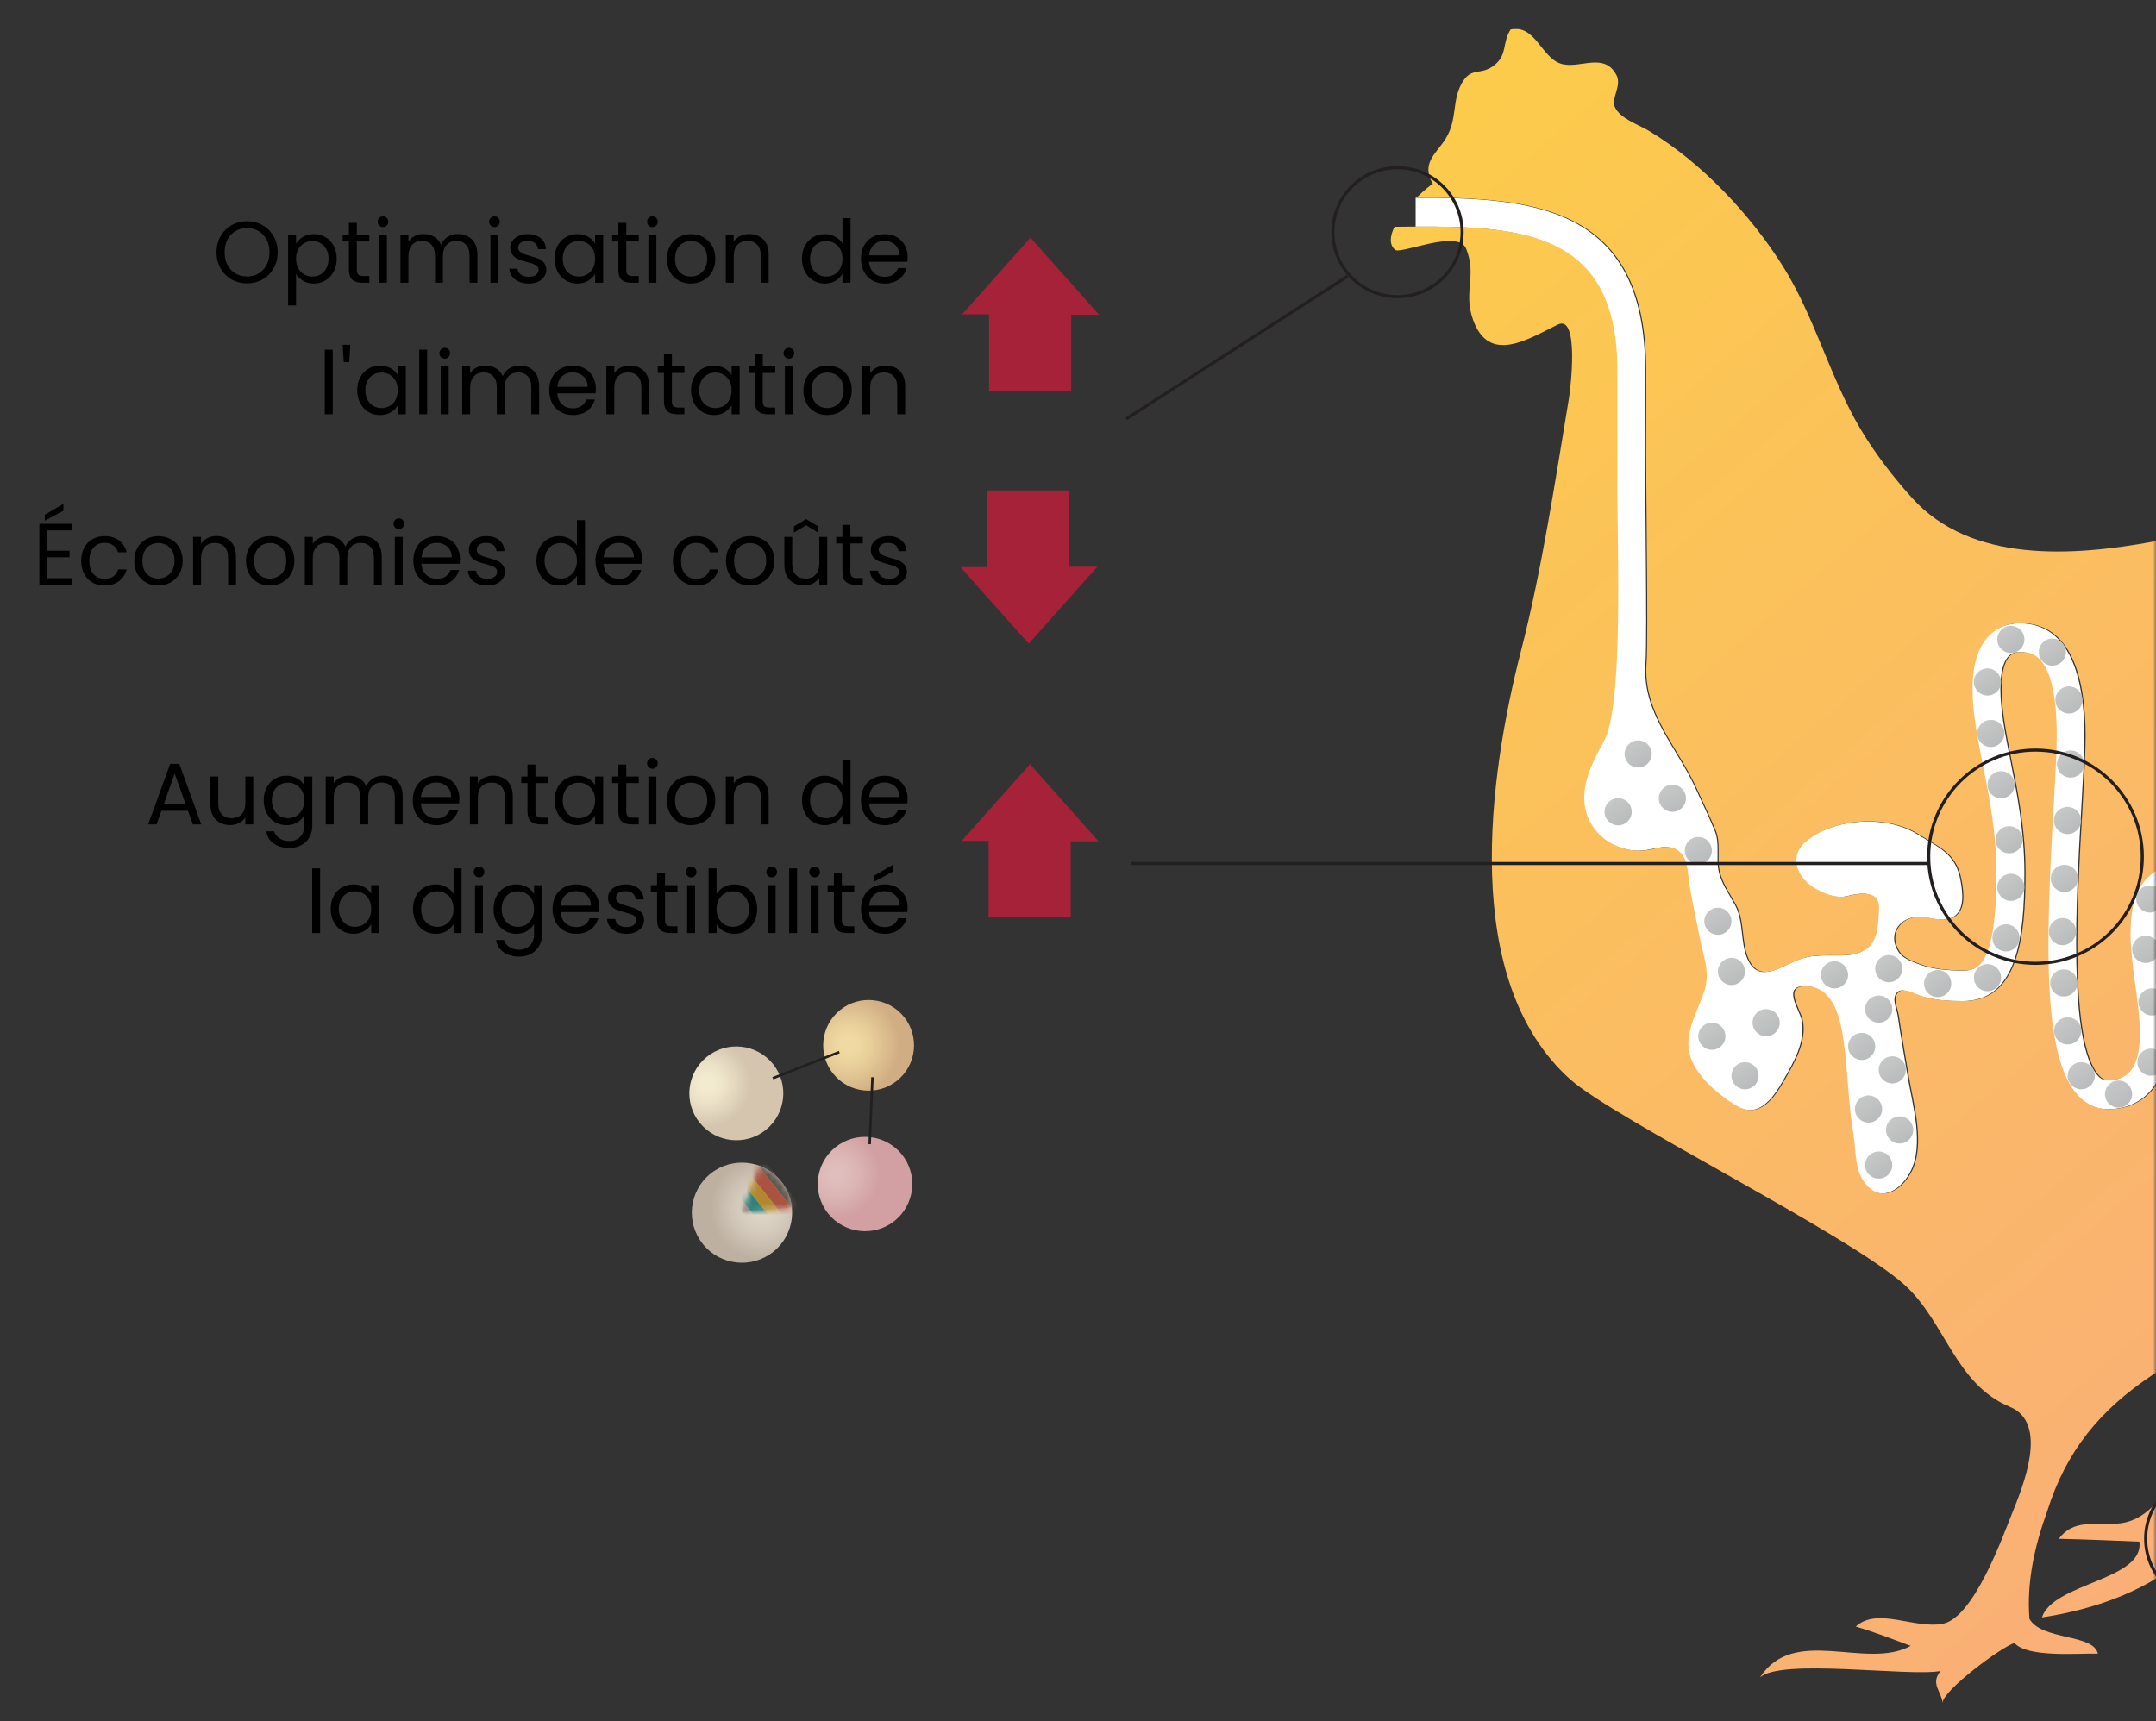 <svg xmlns="http://www.w3.org/2000/svg" width="377" height="301" viewBox="0 0 377 301" fill="none"><rect x="0" y="0" width="377" height="301" fill="#333333" stroke="none"/><mask id="mask0_252_2852" style="mask-type:alpha" maskUnits="userSpaceOnUse" x="0" y="0" width="378" height="301"><rect x="0.91" width="376.091" height="301" fill="#D9D9D9"></rect></mask><g mask="url(#mask0_252_2852)"><path d="M43.2 49.562C42.212 49.562 41.311 49.333 40.497 48.875C39.682 48.406 39.036 47.76 38.557 46.935C38.089 46.1 37.855 45.163 37.855 44.125C37.855 43.086 38.089 42.155 38.557 41.33C39.036 40.495 39.682 39.849 40.497 39.39C41.311 38.922 42.212 38.688 43.2 38.688C44.198 38.688 45.104 38.922 45.919 39.39C46.733 39.849 47.375 40.49 47.843 41.315C48.311 42.139 48.546 43.076 48.546 44.125C48.546 45.174 48.311 46.11 47.843 46.935C47.375 47.76 46.733 48.406 45.919 48.875C45.104 49.333 44.198 49.562 43.2 49.562ZM43.2 48.355C43.943 48.355 44.61 48.182 45.201 47.836C45.802 47.49 46.27 46.996 46.606 46.355C46.952 45.713 47.125 44.97 47.125 44.125C47.125 43.27 46.952 42.526 46.606 41.895C46.27 41.254 45.807 40.76 45.216 40.414C44.626 40.067 43.954 39.894 43.2 39.894C42.447 39.894 41.775 40.067 41.184 40.414C40.594 40.76 40.125 41.254 39.779 41.895C39.443 42.526 39.275 43.27 39.275 44.125C39.275 44.97 39.443 45.713 39.779 46.355C40.125 46.996 40.594 47.49 41.184 47.836C41.785 48.182 42.457 48.355 43.2 48.355ZM51.77 42.628C52.045 42.15 52.452 41.752 52.992 41.437C53.542 41.111 54.178 40.948 54.901 40.948C55.644 40.948 56.316 41.126 56.917 41.483C57.528 41.839 58.007 42.343 58.353 42.995C58.699 43.636 58.872 44.385 58.872 45.24C58.872 46.085 58.699 46.838 58.353 47.5C58.007 48.162 57.528 48.676 56.917 49.043C56.316 49.409 55.644 49.593 54.901 49.593C54.188 49.593 53.557 49.435 53.007 49.119C52.468 48.793 52.055 48.391 51.77 47.913V53.426H50.38V41.086H51.77V42.628ZM57.452 45.24C57.452 44.608 57.324 44.059 57.07 43.59C56.815 43.122 56.469 42.766 56.031 42.521C55.604 42.277 55.13 42.155 54.611 42.155C54.102 42.155 53.628 42.282 53.191 42.536C52.763 42.781 52.417 43.142 52.152 43.621C51.898 44.089 51.77 44.634 51.77 45.255C51.77 45.886 51.898 46.441 52.152 46.92C52.417 47.388 52.763 47.75 53.191 48.004C53.628 48.248 54.102 48.371 54.611 48.371C55.13 48.371 55.604 48.248 56.031 48.004C56.469 47.75 56.815 47.388 57.07 46.92C57.324 46.441 57.452 45.881 57.452 45.24ZM62.397 42.231V47.164C62.397 47.571 62.483 47.862 62.656 48.035C62.829 48.198 63.13 48.279 63.557 48.279H64.581V49.455H63.328C62.554 49.455 61.974 49.277 61.587 48.92C61.2 48.564 61.007 47.979 61.007 47.164V42.231H59.922V41.086H61.007V38.978H62.397V41.086H64.581V42.231H62.397ZM66.982 39.726C66.718 39.726 66.494 39.635 66.31 39.451C66.127 39.268 66.035 39.044 66.035 38.779C66.035 38.515 66.127 38.291 66.31 38.107C66.494 37.924 66.718 37.833 66.982 37.833C67.237 37.833 67.451 37.924 67.624 38.107C67.807 38.291 67.899 38.515 67.899 38.779C67.899 39.044 67.807 39.268 67.624 39.451C67.451 39.635 67.237 39.726 66.982 39.726ZM67.654 41.086V49.455H66.265V41.086H67.654ZM80.088 40.933C80.74 40.933 81.32 41.07 81.829 41.345C82.338 41.61 82.74 42.012 83.035 42.552C83.331 43.091 83.478 43.748 83.478 44.522V49.455H82.104V44.721C82.104 43.886 81.895 43.249 81.478 42.811C81.07 42.363 80.516 42.139 79.813 42.139C79.09 42.139 78.515 42.374 78.087 42.842C77.659 43.3 77.446 43.967 77.446 44.843V49.455H76.071V44.721C76.071 43.886 75.862 43.249 75.445 42.811C75.038 42.363 74.483 42.139 73.78 42.139C73.057 42.139 72.482 42.374 72.054 42.842C71.627 43.3 71.413 43.967 71.413 44.843V49.455H70.023V41.086H71.413V42.292C71.688 41.854 72.054 41.518 72.513 41.284C72.981 41.05 73.495 40.933 74.055 40.933C74.758 40.933 75.379 41.091 75.918 41.406C76.458 41.722 76.86 42.185 77.125 42.796C77.359 42.206 77.746 41.747 78.286 41.422C78.825 41.096 79.426 40.933 80.088 40.933ZM86.476 39.726C86.211 39.726 85.987 39.635 85.804 39.451C85.621 39.268 85.529 39.044 85.529 38.779C85.529 38.515 85.621 38.291 85.804 38.107C85.987 37.924 86.211 37.833 86.476 37.833C86.731 37.833 86.944 37.924 87.118 38.107C87.301 38.291 87.392 38.515 87.392 38.779C87.392 39.044 87.301 39.268 87.118 39.451C86.944 39.635 86.731 39.726 86.476 39.726ZM87.148 41.086V49.455H85.758V41.086H87.148ZM92.48 49.593C91.838 49.593 91.263 49.486 90.754 49.272C90.245 49.048 89.843 48.742 89.547 48.355C89.252 47.958 89.089 47.505 89.059 46.996H90.494C90.535 47.414 90.728 47.755 91.075 48.019C91.431 48.284 91.894 48.416 92.464 48.416C92.994 48.416 93.411 48.299 93.717 48.065C94.022 47.831 94.175 47.536 94.175 47.179C94.175 46.813 94.012 46.543 93.686 46.37C93.36 46.187 92.856 46.008 92.174 45.835C91.553 45.672 91.044 45.51 90.647 45.347C90.26 45.174 89.924 44.924 89.639 44.598C89.364 44.262 89.227 43.825 89.227 43.285C89.227 42.857 89.354 42.465 89.608 42.109C89.863 41.752 90.224 41.472 90.693 41.269C91.161 41.055 91.696 40.948 92.296 40.948C93.223 40.948 93.971 41.182 94.541 41.651C95.112 42.119 95.417 42.761 95.458 43.575H94.068C94.037 43.137 93.859 42.786 93.534 42.521C93.218 42.257 92.79 42.124 92.251 42.124C91.752 42.124 91.355 42.231 91.059 42.445C90.764 42.659 90.616 42.939 90.616 43.285C90.616 43.56 90.703 43.789 90.876 43.972C91.059 44.145 91.283 44.288 91.548 44.4C91.823 44.502 92.2 44.619 92.678 44.751C93.279 44.914 93.768 45.077 94.144 45.24C94.521 45.392 94.842 45.627 95.107 45.942C95.382 46.258 95.524 46.67 95.534 47.179C95.534 47.638 95.407 48.05 95.152 48.416C94.898 48.783 94.536 49.073 94.068 49.287C93.61 49.491 93.08 49.593 92.48 49.593ZM96.977 45.24C96.977 44.385 97.15 43.636 97.496 42.995C97.842 42.343 98.316 41.839 98.916 41.483C99.527 41.126 100.205 40.948 100.948 40.948C101.681 40.948 102.317 41.106 102.857 41.422C103.397 41.737 103.799 42.134 104.063 42.613V41.086H105.469V49.455H104.063V47.897C103.789 48.386 103.376 48.793 102.826 49.119C102.287 49.435 101.655 49.593 100.933 49.593C100.189 49.593 99.517 49.409 98.916 49.043C98.316 48.676 97.842 48.162 97.496 47.5C97.15 46.838 96.977 46.085 96.977 45.24ZM104.063 45.255C104.063 44.624 103.936 44.074 103.682 43.606C103.427 43.137 103.081 42.781 102.643 42.536C102.215 42.282 101.742 42.155 101.223 42.155C100.703 42.155 100.23 42.277 99.802 42.521C99.375 42.766 99.034 43.122 98.779 43.59C98.525 44.059 98.397 44.608 98.397 45.24C98.397 45.881 98.525 46.441 98.779 46.92C99.034 47.388 99.375 47.75 99.802 48.004C100.23 48.248 100.703 48.371 101.223 48.371C101.742 48.371 102.215 48.248 102.643 48.004C103.081 47.75 103.427 47.388 103.682 46.92C103.936 46.441 104.063 45.886 104.063 45.255ZM109.512 42.231V47.164C109.512 47.571 109.599 47.862 109.772 48.035C109.945 48.198 110.246 48.279 110.673 48.279H111.696V49.455H110.444C109.67 49.455 109.09 49.277 108.703 48.92C108.316 48.564 108.123 47.979 108.123 47.164V42.231H107.038V41.086H108.123V38.978H109.512V41.086H111.696V42.231H109.512ZM114.098 39.726C113.833 39.726 113.609 39.635 113.426 39.451C113.243 39.268 113.151 39.044 113.151 38.779C113.151 38.515 113.243 38.291 113.426 38.107C113.609 37.924 113.833 37.833 114.098 37.833C114.353 37.833 114.567 37.924 114.74 38.107C114.923 38.291 115.015 38.515 115.015 38.779C115.015 39.044 114.923 39.268 114.74 39.451C114.567 39.635 114.353 39.726 114.098 39.726ZM114.77 41.086V49.455H113.38V41.086H114.77ZM120.789 49.593C120.005 49.593 119.292 49.414 118.651 49.058C118.02 48.702 117.521 48.198 117.154 47.546C116.798 46.884 116.62 46.12 116.62 45.255C116.62 44.4 116.803 43.646 117.169 42.995C117.546 42.333 118.055 41.829 118.697 41.483C119.338 41.126 120.056 40.948 120.85 40.948C121.644 40.948 122.362 41.126 123.004 41.483C123.645 41.829 124.149 42.328 124.516 42.979C124.892 43.631 125.081 44.39 125.081 45.255C125.081 46.12 124.887 46.884 124.5 47.546C124.124 48.198 123.609 48.702 122.958 49.058C122.306 49.414 121.583 49.593 120.789 49.593ZM120.789 48.371C121.288 48.371 121.756 48.254 122.194 48.019C122.632 47.785 122.983 47.434 123.248 46.966C123.523 46.497 123.66 45.927 123.66 45.255C123.66 44.583 123.528 44.013 123.263 43.544C122.999 43.076 122.652 42.73 122.225 42.506C121.797 42.272 121.334 42.155 120.835 42.155C120.326 42.155 119.857 42.272 119.43 42.506C119.012 42.73 118.676 43.076 118.422 43.544C118.167 44.013 118.04 44.583 118.04 45.255C118.04 45.937 118.162 46.513 118.407 46.981C118.661 47.449 118.997 47.8 119.415 48.035C119.832 48.259 120.29 48.371 120.789 48.371ZM130.986 40.933C132.004 40.933 132.829 41.243 133.46 41.864C134.091 42.475 134.407 43.361 134.407 44.522V49.455H133.032V44.721C133.032 43.886 132.824 43.249 132.406 42.811C131.989 42.363 131.419 42.139 130.696 42.139C129.963 42.139 129.377 42.368 128.939 42.827C128.512 43.285 128.298 43.952 128.298 44.827V49.455H126.908V41.086H128.298V42.277C128.573 41.849 128.944 41.518 129.413 41.284C129.891 41.05 130.416 40.933 130.986 40.933ZM140.23 45.24C140.23 44.385 140.403 43.636 140.749 42.995C141.095 42.343 141.569 41.839 142.169 41.483C142.78 41.126 143.462 40.948 144.216 40.948C144.868 40.948 145.473 41.101 146.033 41.406C146.593 41.702 147.021 42.094 147.316 42.582V38.153H148.721V49.455H147.316V47.882C147.041 48.381 146.634 48.793 146.094 49.119C145.555 49.435 144.924 49.593 144.201 49.593C143.457 49.593 142.78 49.409 142.169 49.043C141.569 48.676 141.095 48.162 140.749 47.5C140.403 46.838 140.23 46.085 140.23 45.24ZM147.316 45.255C147.316 44.624 147.189 44.074 146.934 43.606C146.68 43.137 146.334 42.781 145.896 42.536C145.468 42.282 144.995 42.155 144.476 42.155C143.956 42.155 143.483 42.277 143.055 42.521C142.628 42.766 142.286 43.122 142.032 43.59C141.777 44.059 141.65 44.608 141.65 45.24C141.65 45.881 141.777 46.441 142.032 46.92C142.286 47.388 142.628 47.75 143.055 48.004C143.483 48.248 143.956 48.371 144.476 48.371C144.995 48.371 145.468 48.248 145.896 48.004C146.334 47.75 146.68 47.388 146.934 46.92C147.189 46.441 147.316 45.886 147.316 45.255ZM158.706 44.95C158.706 45.214 158.691 45.494 158.661 45.79H151.971C152.022 46.614 152.302 47.261 152.811 47.729C153.33 48.187 153.957 48.416 154.69 48.416C155.29 48.416 155.789 48.279 156.186 48.004C156.594 47.719 156.879 47.342 157.042 46.874H158.538C158.314 47.678 157.866 48.335 157.194 48.844C156.522 49.343 155.687 49.593 154.69 49.593C153.895 49.593 153.183 49.414 152.551 49.058C151.93 48.702 151.442 48.198 151.085 47.546C150.729 46.884 150.551 46.12 150.551 45.255C150.551 44.39 150.724 43.631 151.07 42.979C151.416 42.328 151.9 41.829 152.521 41.483C153.152 41.126 153.875 40.948 154.69 40.948C155.484 40.948 156.186 41.121 156.797 41.467C157.408 41.814 157.877 42.292 158.202 42.903C158.538 43.504 158.706 44.186 158.706 44.95ZM157.271 44.659C157.271 44.13 157.154 43.677 156.919 43.3C156.685 42.913 156.365 42.623 155.957 42.43C155.56 42.226 155.117 42.124 154.629 42.124C153.926 42.124 153.325 42.348 152.826 42.796C152.338 43.244 152.058 43.865 151.986 44.659H157.271ZM58.184 61.153V72.455H56.794V61.153H58.184ZM61.255 60.298L61.072 63.337H60.109L59.911 60.298H61.255ZM62.464 68.24C62.464 67.385 62.637 66.636 62.983 65.995C63.33 65.343 63.803 64.839 64.404 64.483C65.015 64.126 65.692 63.948 66.435 63.948C67.168 63.948 67.804 64.106 68.344 64.422C68.884 64.737 69.286 65.134 69.551 65.613V64.086H70.956V72.455H69.551V70.897C69.276 71.386 68.863 71.793 68.314 72.119C67.774 72.435 67.143 72.593 66.42 72.593C65.676 72.593 65.004 72.409 64.404 72.043C63.803 71.676 63.33 71.162 62.983 70.5C62.637 69.838 62.464 69.085 62.464 68.24ZM69.551 68.255C69.551 67.624 69.423 67.074 69.169 66.606C68.914 66.137 68.568 65.781 68.13 65.537C67.703 65.282 67.229 65.155 66.71 65.155C66.191 65.155 65.717 65.277 65.29 65.521C64.862 65.766 64.521 66.122 64.266 66.59C64.012 67.059 63.884 67.609 63.884 68.24C63.884 68.881 64.012 69.441 64.266 69.92C64.521 70.388 64.862 70.75 65.29 71.004C65.717 71.249 66.191 71.371 66.71 71.371C67.229 71.371 67.703 71.249 68.13 71.004C68.568 70.75 68.914 70.388 69.169 69.92C69.423 69.441 69.551 68.886 69.551 68.255ZM74.694 61.153V72.455H73.304V61.153H74.694ZM77.781 62.726C77.516 62.726 77.292 62.635 77.109 62.451C76.925 62.268 76.834 62.044 76.834 61.779C76.834 61.515 76.925 61.291 77.109 61.107C77.292 60.924 77.516 60.833 77.781 60.833C78.035 60.833 78.249 60.924 78.422 61.107C78.606 61.291 78.697 61.515 78.697 61.779C78.697 62.044 78.606 62.268 78.422 62.451C78.249 62.635 78.035 62.726 77.781 62.726ZM78.453 64.086V72.455H77.063V64.086H78.453ZM90.886 63.933C91.538 63.933 92.118 64.07 92.627 64.345C93.136 64.61 93.538 65.012 93.834 65.552C94.129 66.091 94.277 66.748 94.277 67.522V72.455H92.902V67.721C92.902 66.886 92.693 66.249 92.276 65.811C91.869 65.363 91.314 65.139 90.611 65.139C89.888 65.139 89.313 65.374 88.885 65.842C88.458 66.3 88.244 66.967 88.244 67.843V72.455H86.869V67.721C86.869 66.886 86.661 66.249 86.243 65.811C85.836 65.363 85.281 65.139 84.579 65.139C83.856 65.139 83.28 65.374 82.853 65.842C82.425 66.3 82.211 66.967 82.211 67.843V72.455H80.821V64.086H82.211V65.292C82.486 64.854 82.853 64.518 83.311 64.284C83.779 64.05 84.293 63.933 84.853 63.933C85.556 63.933 86.177 64.091 86.717 64.406C87.256 64.722 87.659 65.185 87.923 65.796C88.157 65.206 88.544 64.747 89.084 64.422C89.624 64.096 90.224 63.933 90.886 63.933ZM104.193 67.95C104.193 68.214 104.178 68.494 104.147 68.79H97.458C97.508 69.614 97.788 70.261 98.298 70.729C98.817 71.187 99.443 71.416 100.176 71.416C100.777 71.416 101.276 71.279 101.673 71.004C102.08 70.719 102.365 70.342 102.528 69.874H104.025C103.801 70.678 103.353 71.335 102.681 71.844C102.009 72.343 101.174 72.593 100.176 72.593C99.382 72.593 98.669 72.414 98.038 72.058C97.417 71.702 96.928 71.198 96.572 70.546C96.215 69.884 96.037 69.121 96.037 68.255C96.037 67.39 96.21 66.631 96.556 65.979C96.903 65.328 97.386 64.829 98.007 64.483C98.639 64.126 99.362 63.948 100.176 63.948C100.97 63.948 101.673 64.121 102.284 64.467C102.895 64.814 103.363 65.292 103.689 65.903C104.025 66.504 104.193 67.186 104.193 67.95ZM102.757 67.659C102.757 67.13 102.64 66.677 102.406 66.3C102.172 65.913 101.851 65.623 101.444 65.43C101.047 65.226 100.604 65.124 100.115 65.124C99.412 65.124 98.812 65.348 98.313 65.796C97.824 66.244 97.544 66.865 97.473 67.659H102.757ZM110.105 63.933C111.123 63.933 111.948 64.243 112.579 64.865C113.211 65.475 113.526 66.361 113.526 67.522V72.455H112.152V67.721C112.152 66.886 111.943 66.249 111.526 65.811C111.108 65.363 110.538 65.139 109.815 65.139C109.082 65.139 108.496 65.368 108.059 65.827C107.631 66.285 107.417 66.952 107.417 67.827V72.455H106.027V64.086H107.417V65.277C107.692 64.849 108.064 64.518 108.532 64.284C109.011 64.05 109.535 63.933 110.105 63.933ZM117.492 65.231V70.164C117.492 70.571 117.578 70.862 117.751 71.035C117.925 71.198 118.225 71.279 118.653 71.279H119.676V72.455H118.423C117.65 72.455 117.069 72.277 116.682 71.921C116.295 71.564 116.102 70.979 116.102 70.164V65.231H115.018V64.086H116.102V61.978H117.492V64.086H119.676V65.231H117.492ZM120.841 68.24C120.841 67.385 121.014 66.636 121.36 65.995C121.706 65.343 122.179 64.839 122.78 64.483C123.391 64.126 124.068 63.948 124.811 63.948C125.545 63.948 126.181 64.106 126.721 64.422C127.26 64.737 127.662 65.134 127.927 65.613V64.086H129.332V72.455H127.927V70.897C127.652 71.386 127.24 71.793 126.69 72.119C126.15 72.435 125.519 72.593 124.796 72.593C124.053 72.593 123.381 72.409 122.78 72.043C122.179 71.676 121.706 71.162 121.36 70.5C121.014 69.838 120.841 69.085 120.841 68.24ZM127.927 68.255C127.927 67.624 127.8 67.074 127.545 66.606C127.291 66.137 126.945 65.781 126.507 65.537C126.079 65.282 125.606 65.155 125.086 65.155C124.567 65.155 124.094 65.277 123.666 65.521C123.238 65.766 122.897 66.122 122.643 66.59C122.388 67.059 122.261 67.609 122.261 68.24C122.261 68.881 122.388 69.441 122.643 69.92C122.897 70.388 123.238 70.75 123.666 71.004C124.094 71.249 124.567 71.371 125.086 71.371C125.606 71.371 126.079 71.249 126.507 71.004C126.945 70.75 127.291 70.388 127.545 69.92C127.8 69.441 127.927 68.886 127.927 68.255ZM133.376 65.231V70.164C133.376 70.571 133.463 70.862 133.636 71.035C133.809 71.198 134.109 71.279 134.537 71.279H135.56V72.455H134.308C133.534 72.455 132.954 72.277 132.567 71.921C132.18 71.564 131.986 70.979 131.986 70.164V65.231H130.902V64.086H131.986V61.978H133.376V64.086H135.56V65.231H133.376ZM137.962 62.726C137.697 62.726 137.473 62.635 137.29 62.451C137.107 62.268 137.015 62.044 137.015 61.779C137.015 61.515 137.107 61.291 137.29 61.107C137.473 60.924 137.697 60.833 137.962 60.833C138.216 60.833 138.43 60.924 138.603 61.107C138.787 61.291 138.878 61.515 138.878 61.779C138.878 62.044 138.787 62.268 138.603 62.451C138.43 62.635 138.216 62.726 137.962 62.726ZM138.634 64.086V72.455H137.244V64.086H138.634ZM144.653 72.593C143.869 72.593 143.156 72.414 142.515 72.058C141.883 71.702 141.384 71.198 141.018 70.546C140.661 69.884 140.483 69.121 140.483 68.255C140.483 67.4 140.667 66.646 141.033 65.995C141.41 65.333 141.919 64.829 142.56 64.483C143.202 64.126 143.92 63.948 144.714 63.948C145.508 63.948 146.226 64.126 146.867 64.483C147.509 64.829 148.013 65.328 148.379 65.979C148.756 66.631 148.944 67.39 148.944 68.255C148.944 69.121 148.751 69.884 148.364 70.546C147.987 71.198 147.473 71.702 146.821 72.058C146.17 72.414 145.447 72.593 144.653 72.593ZM144.653 71.371C145.152 71.371 145.62 71.254 146.058 71.019C146.496 70.785 146.847 70.434 147.112 69.966C147.387 69.497 147.524 68.927 147.524 68.255C147.524 67.583 147.392 67.013 147.127 66.544C146.862 66.076 146.516 65.73 146.088 65.506C145.661 65.272 145.197 65.155 144.699 65.155C144.189 65.155 143.721 65.272 143.293 65.506C142.876 65.73 142.54 66.076 142.285 66.544C142.031 67.013 141.904 67.583 141.904 68.255C141.904 68.937 142.026 69.513 142.27 69.981C142.525 70.449 142.861 70.8 143.278 71.035C143.696 71.259 144.154 71.371 144.653 71.371ZM154.85 63.933C155.868 63.933 156.692 64.243 157.324 64.865C157.955 65.475 158.271 66.361 158.271 67.522V72.455H156.896V67.721C156.896 66.886 156.687 66.249 156.27 65.811C155.852 65.363 155.282 65.139 154.559 65.139C153.826 65.139 153.241 65.368 152.803 65.827C152.375 66.285 152.162 66.952 152.162 67.827V72.455H150.772V64.086H152.162V65.277C152.436 64.849 152.808 64.518 153.276 64.284C153.755 64.05 154.279 63.933 154.85 63.933Z" fill="black"></path><path d="M8.279 92.758V96.317H12.158V97.462H8.279V101.127H12.616V102.273H6.889V91.613H12.616V92.758H8.279ZM11.089 89.322L7.836 91.063V90.024L11.089 88.115V89.322ZM14.2 98.073C14.2 97.207 14.373 96.454 14.719 95.813C15.065 95.161 15.544 94.657 16.155 94.301C16.776 93.944 17.483 93.766 18.277 93.766C19.306 93.766 20.151 94.016 20.813 94.514C21.485 95.013 21.928 95.706 22.142 96.591H20.645C20.502 96.082 20.222 95.68 19.805 95.385C19.398 95.09 18.888 94.942 18.277 94.942C17.483 94.942 16.842 95.217 16.353 95.767C15.864 96.306 15.62 97.075 15.62 98.073C15.62 99.081 15.864 99.86 16.353 100.41C16.842 100.959 17.483 101.234 18.277 101.234C18.888 101.234 19.398 101.092 19.805 100.807C20.212 100.522 20.492 100.114 20.645 99.585H22.142C21.918 100.44 21.47 101.127 20.797 101.647C20.125 102.156 19.285 102.41 18.277 102.41C17.483 102.41 16.776 102.232 16.155 101.876C15.544 101.519 15.065 101.015 14.719 100.364C14.373 99.712 14.2 98.949 14.2 98.073ZM27.646 102.41C26.862 102.41 26.149 102.232 25.508 101.876C24.877 101.519 24.378 101.015 24.011 100.364C23.655 99.702 23.477 98.938 23.477 98.073C23.477 97.218 23.66 96.464 24.026 95.813C24.403 95.151 24.912 94.647 25.554 94.301C26.195 93.944 26.913 93.766 27.707 93.766C28.501 93.766 29.219 93.944 29.861 94.301C30.502 94.647 31.006 95.146 31.373 95.797C31.749 96.449 31.938 97.207 31.938 98.073C31.938 98.938 31.744 99.702 31.357 100.364C30.981 101.015 30.466 101.519 29.815 101.876C29.163 102.232 28.44 102.41 27.646 102.41ZM27.646 101.189C28.145 101.189 28.613 101.071 29.051 100.837C29.489 100.603 29.84 100.252 30.105 99.784C30.38 99.315 30.517 98.745 30.517 98.073C30.517 97.401 30.385 96.831 30.12 96.362C29.856 95.894 29.509 95.548 29.082 95.324C28.654 95.09 28.191 94.973 27.692 94.973C27.183 94.973 26.715 95.09 26.287 95.324C25.869 95.548 25.533 95.894 25.279 96.362C25.024 96.831 24.897 97.401 24.897 98.073C24.897 98.755 25.019 99.33 25.264 99.799C25.518 100.267 25.854 100.618 26.272 100.853C26.689 101.077 27.147 101.189 27.646 101.189ZM37.843 93.751C38.861 93.751 39.686 94.061 40.317 94.682C40.948 95.293 41.264 96.179 41.264 97.34V102.273H39.889V97.538C39.889 96.704 39.681 96.067 39.263 95.629C38.846 95.181 38.276 94.957 37.553 94.957C36.82 94.957 36.234 95.186 35.796 95.645C35.369 96.103 35.155 96.77 35.155 97.645V102.273H33.765V93.903H35.155V95.095C35.43 94.667 35.801 94.336 36.27 94.102C36.748 93.868 37.273 93.751 37.843 93.751ZM47.184 102.41C46.401 102.41 45.688 102.232 45.046 101.876C44.415 101.519 43.916 101.015 43.55 100.364C43.193 99.702 43.015 98.938 43.015 98.073C43.015 97.218 43.198 96.464 43.565 95.813C43.942 95.151 44.451 94.647 45.092 94.301C45.734 93.944 46.451 93.766 47.246 93.766C48.04 93.766 48.758 93.944 49.399 94.301C50.041 94.647 50.544 95.146 50.911 95.797C51.288 96.449 51.476 97.207 51.476 98.073C51.476 98.938 51.283 99.702 50.896 100.364C50.519 101.015 50.005 101.519 49.353 101.876C48.702 102.232 47.979 102.41 47.184 102.41ZM47.184 101.189C47.683 101.189 48.152 101.071 48.59 100.837C49.027 100.603 49.379 100.252 49.643 99.784C49.918 99.315 50.056 98.745 50.056 98.073C50.056 97.401 49.923 96.831 49.659 96.362C49.394 95.894 49.048 95.548 48.62 95.324C48.193 95.09 47.729 94.973 47.23 94.973C46.721 94.973 46.253 95.09 45.825 95.324C45.408 95.548 45.072 95.894 44.817 96.362C44.563 96.831 44.435 97.401 44.435 98.073C44.435 98.755 44.558 99.33 44.802 99.799C45.056 100.267 45.392 100.618 45.81 100.853C46.227 101.077 46.686 101.189 47.184 101.189ZM63.368 93.751C64.02 93.751 64.6 93.888 65.109 94.163C65.618 94.428 66.021 94.83 66.316 95.37C66.611 95.909 66.759 96.566 66.759 97.34V102.273H65.384V97.538C65.384 96.704 65.175 96.067 64.758 95.629C64.351 95.181 63.796 94.957 63.093 94.957C62.37 94.957 61.795 95.192 61.367 95.66C60.94 96.118 60.726 96.785 60.726 97.661V102.273H59.352V97.538C59.352 96.704 59.143 96.067 58.725 95.629C58.318 95.181 57.763 94.957 57.061 94.957C56.338 94.957 55.762 95.192 55.335 95.66C54.907 96.118 54.693 96.785 54.693 97.661V102.273H53.303V93.903H54.693V95.11C54.968 94.672 55.335 94.336 55.793 94.102C56.261 93.868 56.776 93.751 57.336 93.751C58.038 93.751 58.659 93.909 59.199 94.224C59.738 94.54 60.141 95.003 60.405 95.614C60.639 95.023 61.026 94.565 61.566 94.24C62.106 93.914 62.706 93.751 63.368 93.751ZM69.756 92.544C69.492 92.544 69.268 92.453 69.084 92.269C68.901 92.086 68.809 91.862 68.809 91.597C68.809 91.333 68.901 91.109 69.084 90.925C69.268 90.742 69.492 90.65 69.756 90.65C70.011 90.65 70.225 90.742 70.398 90.925C70.581 91.109 70.673 91.333 70.673 91.597C70.673 91.862 70.581 92.086 70.398 92.269C70.225 92.453 70.011 92.544 69.756 92.544ZM70.428 93.903V102.273H69.039V93.903H70.428ZM80.433 97.767C80.433 98.032 80.418 98.312 80.388 98.608H73.698C73.749 99.432 74.029 100.079 74.538 100.547C75.058 101.005 75.684 101.234 76.417 101.234C77.017 101.234 77.516 101.097 77.913 100.822C78.321 100.537 78.606 100.16 78.769 99.692H80.266C80.041 100.496 79.594 101.153 78.921 101.662C78.249 102.161 77.415 102.41 76.417 102.41C75.623 102.41 74.91 102.232 74.279 101.876C73.657 101.519 73.169 101.015 72.812 100.364C72.456 99.702 72.278 98.938 72.278 98.073C72.278 97.207 72.451 96.449 72.797 95.797C73.143 95.146 73.627 94.647 74.248 94.301C74.879 93.944 75.602 93.766 76.417 93.766C77.211 93.766 77.913 93.939 78.524 94.285C79.135 94.632 79.604 95.11 79.93 95.721C80.266 96.322 80.433 97.004 80.433 97.767ZM78.998 97.477C78.998 96.948 78.881 96.495 78.647 96.118C78.412 95.731 78.092 95.441 77.684 95.248C77.287 95.044 76.844 94.942 76.356 94.942C75.653 94.942 75.052 95.166 74.553 95.614C74.065 96.062 73.785 96.683 73.713 97.477H78.998ZM85.231 102.41C84.589 102.41 84.014 102.303 83.505 102.09C82.996 101.866 82.594 101.56 82.299 101.173C82.003 100.776 81.84 100.323 81.81 99.814H83.245C83.286 100.231 83.48 100.573 83.826 100.837C84.182 101.102 84.645 101.234 85.216 101.234C85.745 101.234 86.162 101.117 86.468 100.883C86.773 100.649 86.926 100.354 86.926 99.997C86.926 99.631 86.763 99.361 86.437 99.188C86.112 99.005 85.608 98.826 84.925 98.653C84.304 98.49 83.795 98.328 83.398 98.165C83.011 97.992 82.675 97.742 82.39 97.416C82.115 97.08 81.978 96.642 81.978 96.103C81.978 95.675 82.105 95.283 82.36 94.927C82.614 94.57 82.976 94.29 83.444 94.087C83.912 93.873 84.447 93.766 85.048 93.766C85.974 93.766 86.722 94 87.293 94.469C87.863 94.937 88.168 95.578 88.209 96.393H86.819C86.789 95.955 86.611 95.604 86.285 95.339C85.969 95.074 85.541 94.942 85.002 94.942C84.503 94.942 84.106 95.049 83.811 95.263C83.515 95.477 83.368 95.757 83.368 96.103C83.368 96.378 83.454 96.607 83.627 96.79C83.811 96.963 84.034 97.106 84.299 97.218C84.574 97.32 84.951 97.437 85.429 97.569C86.03 97.732 86.519 97.895 86.896 98.058C87.272 98.21 87.593 98.445 87.858 98.76C88.133 99.076 88.275 99.488 88.285 99.997C88.285 100.455 88.158 100.868 87.904 101.234C87.649 101.601 87.288 101.891 86.819 102.105C86.361 102.309 85.832 102.41 85.231 102.41ZM93.8 98.058C93.8 97.202 93.973 96.454 94.319 95.813C94.665 95.161 95.139 94.657 95.74 94.301C96.35 93.944 97.033 93.766 97.786 93.766C98.438 93.766 99.043 93.919 99.603 94.224C100.163 94.519 100.591 94.912 100.886 95.4V90.971H102.291V102.273H100.886V100.7C100.611 101.199 100.204 101.611 99.665 101.937C99.125 102.253 98.494 102.41 97.771 102.41C97.028 102.41 96.35 102.227 95.74 101.861C95.139 101.494 94.665 100.98 94.319 100.318C93.973 99.656 93.8 98.903 93.8 98.058ZM100.886 98.073C100.886 97.442 100.759 96.892 100.505 96.424C100.25 95.955 99.904 95.599 99.466 95.354C99.038 95.1 98.565 94.973 98.046 94.973C97.526 94.973 97.053 95.095 96.625 95.339C96.198 95.584 95.857 95.94 95.602 96.408C95.347 96.877 95.22 97.426 95.22 98.058C95.22 98.699 95.347 99.259 95.602 99.738C95.857 100.206 96.198 100.567 96.625 100.822C97.053 101.066 97.526 101.189 98.046 101.189C98.565 101.189 99.038 101.066 99.466 100.822C99.904 100.567 100.25 100.206 100.505 99.738C100.759 99.259 100.886 98.704 100.886 98.073ZM112.277 97.767C112.277 98.032 112.261 98.312 112.231 98.608H105.541C105.592 99.432 105.872 100.079 106.381 100.547C106.901 101.005 107.527 101.234 108.26 101.234C108.861 101.234 109.359 101.097 109.757 100.822C110.164 100.537 110.449 100.16 110.612 99.692H112.109C111.885 100.496 111.437 101.153 110.765 101.662C110.093 102.161 109.258 102.41 108.26 102.41C107.466 102.41 106.753 102.232 106.122 101.876C105.501 101.519 105.012 101.015 104.655 100.364C104.299 99.702 104.121 98.938 104.121 98.073C104.121 97.207 104.294 96.449 104.64 95.797C104.986 95.146 105.47 94.647 106.091 94.301C106.722 93.944 107.445 93.766 108.26 93.766C109.054 93.766 109.757 93.939 110.367 94.285C110.978 94.632 111.447 95.11 111.773 95.721C112.109 96.322 112.277 97.004 112.277 97.767ZM110.841 97.477C110.841 96.948 110.724 96.495 110.49 96.118C110.255 95.731 109.935 95.441 109.527 95.248C109.13 95.044 108.687 94.942 108.199 94.942C107.496 94.942 106.895 95.166 106.397 95.614C105.908 96.062 105.628 96.683 105.557 97.477H110.841ZM117.663 98.073C117.663 97.207 117.837 96.454 118.183 95.813C118.529 95.161 119.007 94.657 119.618 94.301C120.239 93.944 120.947 93.766 121.741 93.766C122.77 93.766 123.615 94.016 124.277 94.514C124.949 95.013 125.391 95.706 125.605 96.591H124.109C123.966 96.082 123.686 95.68 123.269 95.385C122.861 95.09 122.352 94.942 121.741 94.942C120.947 94.942 120.306 95.217 119.817 95.767C119.328 96.306 119.084 97.075 119.084 98.073C119.084 99.081 119.328 99.86 119.817 100.41C120.306 100.959 120.947 101.234 121.741 101.234C122.352 101.234 122.861 101.092 123.269 100.807C123.676 100.522 123.956 100.114 124.109 99.585H125.605C125.381 100.44 124.933 101.127 124.261 101.647C123.589 102.156 122.749 102.41 121.741 102.41C120.947 102.41 120.239 102.232 119.618 101.876C119.007 101.519 118.529 101.015 118.183 100.364C117.837 99.712 117.663 98.949 117.663 98.073ZM131.11 102.41C130.326 102.41 129.613 102.232 128.972 101.876C128.34 101.519 127.842 101.015 127.475 100.364C127.119 99.702 126.94 98.938 126.94 98.073C126.94 97.218 127.124 96.464 127.49 95.813C127.867 95.151 128.376 94.647 129.018 94.301C129.659 93.944 130.377 93.766 131.171 93.766C131.965 93.766 132.683 93.944 133.324 94.301C133.966 94.647 134.47 95.146 134.836 95.797C135.213 96.449 135.402 97.207 135.402 98.073C135.402 98.938 135.208 99.702 134.821 100.364C134.444 101.015 133.93 101.519 133.279 101.876C132.627 102.232 131.904 102.41 131.11 102.41ZM131.11 101.189C131.609 101.189 132.077 101.071 132.515 100.837C132.953 100.603 133.304 100.252 133.569 99.784C133.844 99.315 133.981 98.745 133.981 98.073C133.981 97.401 133.849 96.831 133.584 96.362C133.319 95.894 132.973 95.548 132.546 95.324C132.118 95.09 131.655 94.973 131.156 94.973C130.647 94.973 130.178 95.09 129.751 95.324C129.333 95.548 128.997 95.894 128.743 96.362C128.488 96.831 128.361 97.401 128.361 98.073C128.361 98.755 128.483 99.33 128.727 99.799C128.982 100.267 129.318 100.618 129.735 100.853C130.153 101.077 130.611 101.189 131.11 101.189ZM144.651 93.903V102.273H143.262V101.036C142.997 101.463 142.625 101.799 142.147 102.044C141.678 102.278 141.159 102.395 140.589 102.395C139.937 102.395 139.352 102.263 138.833 101.998C138.313 101.723 137.901 101.316 137.595 100.776C137.3 100.237 137.153 99.58 137.153 98.806V93.903H138.527V98.623C138.527 99.448 138.736 100.084 139.153 100.532C139.571 100.97 140.141 101.189 140.864 101.189C141.607 101.189 142.193 100.959 142.62 100.501C143.048 100.043 143.262 99.376 143.262 98.501V93.903H144.651ZM140.955 91.857L138.833 93.155V92.055L140.955 90.788L143.063 92.055V93.155L140.955 91.857ZM148.693 95.049V99.982C148.693 100.389 148.78 100.679 148.953 100.853C149.126 101.015 149.426 101.097 149.854 101.097H150.877V102.273H149.625C148.851 102.273 148.271 102.095 147.884 101.738C147.497 101.382 147.304 100.797 147.304 99.982V95.049H146.219V93.903H147.304V91.796H148.693V93.903H150.877V95.049H148.693ZM155.524 102.41C154.883 102.41 154.307 102.303 153.798 102.09C153.289 101.866 152.887 101.56 152.592 101.173C152.297 100.776 152.134 100.323 152.103 99.814H153.539C153.579 100.231 153.773 100.573 154.119 100.837C154.475 101.102 154.939 101.234 155.509 101.234C156.038 101.234 156.456 101.117 156.761 100.883C157.067 100.649 157.219 100.354 157.219 99.997C157.219 99.631 157.057 99.361 156.731 99.188C156.405 99.005 155.901 98.826 155.219 98.653C154.598 98.49 154.089 98.328 153.691 98.165C153.305 97.992 152.969 97.742 152.683 97.416C152.409 97.08 152.271 96.642 152.271 96.103C152.271 95.675 152.398 95.283 152.653 94.927C152.907 94.57 153.269 94.29 153.737 94.087C154.206 93.873 154.74 93.766 155.341 93.766C156.267 93.766 157.016 94 157.586 94.469C158.156 94.937 158.462 95.578 158.502 96.393H157.113C157.082 95.955 156.904 95.604 156.578 95.339C156.262 95.074 155.835 94.942 155.295 94.942C154.796 94.942 154.399 95.049 154.104 95.263C153.809 95.477 153.661 95.757 153.661 96.103C153.661 96.378 153.747 96.607 153.921 96.79C154.104 96.963 154.328 97.106 154.593 97.218C154.867 97.32 155.244 97.437 155.723 97.569C156.323 97.732 156.812 97.895 157.189 98.058C157.566 98.21 157.886 98.445 158.151 98.76C158.426 99.076 158.569 99.488 158.579 99.997C158.579 100.455 158.451 100.868 158.197 101.234C157.942 101.601 157.581 101.891 157.113 102.105C156.654 102.309 156.125 102.41 155.524 102.41Z" fill="black"></path><path d="M32.869 141.815H28.226L27.371 144.182H25.904L29.753 133.598H31.357L35.19 144.182H33.724L32.869 141.815ZM32.472 140.685L30.547 135.309L28.623 140.685H32.472ZM44.29 135.813V144.182H42.9V142.945C42.636 143.373 42.264 143.709 41.785 143.953C41.317 144.187 40.798 144.304 40.228 144.304C39.576 144.304 38.99 144.172 38.471 143.907C37.952 143.632 37.54 143.225 37.234 142.685C36.939 142.146 36.791 141.489 36.791 140.715V135.813H38.166V140.532C38.166 141.357 38.374 141.993 38.792 142.441C39.209 142.879 39.78 143.098 40.502 143.098C41.246 143.098 41.831 142.869 42.259 142.41C42.687 141.952 42.9 141.285 42.9 140.41V135.813H44.29ZM50.088 135.675C50.811 135.675 51.443 135.833 51.982 136.149C52.532 136.464 52.939 136.861 53.204 137.34V135.813H54.609V144.365C54.609 145.129 54.446 145.806 54.12 146.397C53.795 146.997 53.326 147.466 52.715 147.802C52.115 148.138 51.412 148.306 50.608 148.306C49.508 148.306 48.592 148.046 47.859 147.527C47.126 147.008 46.693 146.3 46.56 145.404H47.935C48.088 145.913 48.403 146.32 48.882 146.626C49.36 146.941 49.936 147.099 50.608 147.099C51.371 147.099 51.992 146.86 52.471 146.381C52.96 145.903 53.204 145.231 53.204 144.365V142.609C52.929 143.098 52.522 143.505 51.982 143.831C51.443 144.157 50.811 144.32 50.088 144.32C49.345 144.32 48.668 144.136 48.057 143.77C47.456 143.403 46.983 142.889 46.637 142.227C46.291 141.565 46.117 140.812 46.117 139.967C46.117 139.112 46.291 138.363 46.637 137.722C46.983 137.07 47.456 136.566 48.057 136.21C48.668 135.853 49.345 135.675 50.088 135.675ZM53.204 139.982C53.204 139.351 53.077 138.801 52.822 138.333C52.568 137.864 52.221 137.508 51.784 137.264C51.356 137.009 50.883 136.882 50.363 136.882C49.844 136.882 49.371 137.004 48.943 137.248C48.515 137.493 48.174 137.849 47.92 138.317C47.665 138.786 47.538 139.336 47.538 139.967C47.538 140.608 47.665 141.168 47.92 141.647C48.174 142.115 48.515 142.477 48.943 142.731C49.371 142.976 49.844 143.098 50.363 143.098C50.883 143.098 51.356 142.976 51.784 142.731C52.221 142.477 52.568 142.115 52.822 141.647C53.077 141.168 53.204 140.613 53.204 139.982ZM67.022 135.66C67.674 135.66 68.254 135.797 68.764 136.072C69.273 136.337 69.675 136.739 69.97 137.279C70.265 137.818 70.413 138.475 70.413 139.249V144.182H69.038V139.448C69.038 138.613 68.83 137.976 68.412 137.538C68.005 137.09 67.45 136.866 66.748 136.866C66.025 136.866 65.449 137.101 65.022 137.569C64.594 138.027 64.38 138.694 64.38 139.57V144.182H63.006V139.448C63.006 138.613 62.797 137.976 62.38 137.538C61.972 137.09 61.417 136.866 60.715 136.866C59.992 136.866 59.417 137.101 58.989 137.569C58.561 138.027 58.348 138.694 58.348 139.57V144.182H56.958V135.813H58.348V137.019C58.623 136.581 58.989 136.245 59.447 136.011C59.916 135.777 60.43 135.66 60.99 135.66C61.692 135.66 62.313 135.818 62.853 136.133C63.393 136.449 63.795 136.912 64.06 137.523C64.294 136.933 64.681 136.474 65.22 136.149C65.76 135.823 66.361 135.66 67.022 135.66ZM80.329 139.677C80.329 139.941 80.314 140.221 80.283 140.517H73.594C73.645 141.341 73.925 141.988 74.434 142.456C74.953 142.914 75.579 143.144 76.312 143.144C76.913 143.144 77.412 143.006 77.809 142.731C78.216 142.446 78.502 142.069 78.665 141.601H80.161C79.937 142.405 79.489 143.062 78.817 143.571C78.145 144.07 77.31 144.32 76.312 144.32C75.518 144.32 74.806 144.141 74.174 143.785C73.553 143.429 73.064 142.925 72.708 142.273C72.352 141.611 72.174 140.848 72.174 139.982C72.174 139.117 72.347 138.358 72.693 137.706C73.039 137.055 73.523 136.556 74.144 136.21C74.775 135.853 75.498 135.675 76.312 135.675C77.107 135.675 77.809 135.848 78.42 136.194C79.031 136.541 79.499 137.019 79.825 137.63C80.161 138.231 80.329 138.913 80.329 139.677ZM78.894 139.386C78.894 138.857 78.776 138.404 78.542 138.027C78.308 137.64 77.987 137.35 77.58 137.157C77.183 136.953 76.74 136.851 76.251 136.851C75.549 136.851 74.948 137.075 74.449 137.523C73.96 137.971 73.68 138.592 73.609 139.386H78.894ZM86.242 135.66C87.26 135.66 88.085 135.97 88.716 136.592C89.347 137.202 89.663 138.088 89.663 139.249V144.182H88.288V139.448C88.288 138.613 88.079 137.976 87.662 137.538C87.245 137.09 86.674 136.866 85.951 136.866C85.218 136.866 84.633 137.096 84.195 137.554C83.767 138.012 83.554 138.679 83.554 139.554V144.182H82.164V135.813H83.554V137.004C83.829 136.576 84.2 136.245 84.668 136.011C85.147 135.777 85.671 135.66 86.242 135.66ZM93.628 136.958V141.891C93.628 142.298 93.715 142.589 93.888 142.762C94.061 142.925 94.361 143.006 94.789 143.006H95.812V144.182H94.56C93.786 144.182 93.206 144.004 92.819 143.648C92.432 143.291 92.238 142.706 92.238 141.891V136.958H91.154V135.813H92.238V133.705H93.628V135.813H95.812V136.958H93.628ZM96.977 139.967C96.977 139.112 97.15 138.363 97.496 137.722C97.842 137.07 98.316 136.566 98.916 136.21C99.527 135.853 100.204 135.675 100.948 135.675C101.681 135.675 102.317 135.833 102.857 136.149C103.396 136.464 103.799 136.861 104.063 137.34V135.813H105.468V144.182H104.063V142.624C103.788 143.113 103.376 143.52 102.826 143.846C102.287 144.162 101.655 144.32 100.932 144.32C100.189 144.32 99.517 144.136 98.916 143.77C98.316 143.403 97.842 142.889 97.496 142.227C97.15 141.565 96.977 140.812 96.977 139.967ZM104.063 139.982C104.063 139.351 103.936 138.801 103.682 138.333C103.427 137.864 103.081 137.508 102.643 137.264C102.215 137.009 101.742 136.882 101.223 136.882C100.703 136.882 100.23 137.004 99.802 137.248C99.375 137.493 99.034 137.849 98.779 138.317C98.525 138.786 98.397 139.336 98.397 139.967C98.397 140.608 98.525 141.168 98.779 141.647C99.034 142.115 99.375 142.477 99.802 142.731C100.23 142.976 100.703 143.098 101.223 143.098C101.742 143.098 102.215 142.976 102.643 142.731C103.081 142.477 103.427 142.115 103.682 141.647C103.936 141.168 104.063 140.613 104.063 139.982ZM109.512 136.958V141.891C109.512 142.298 109.599 142.589 109.772 142.762C109.945 142.925 110.246 143.006 110.673 143.006H111.696V144.182H110.444C109.67 144.182 109.09 144.004 108.703 143.648C108.316 143.291 108.123 142.706 108.123 141.891V136.958H107.038V135.813H108.123V133.705H109.512V135.813H111.696V136.958H109.512ZM114.098 134.453C113.833 134.453 113.609 134.362 113.426 134.178C113.243 133.995 113.151 133.771 113.151 133.506C113.151 133.242 113.243 133.018 113.426 132.834C113.609 132.651 113.833 132.56 114.098 132.56C114.353 132.56 114.567 132.651 114.74 132.834C114.923 133.018 115.015 133.242 115.015 133.506C115.015 133.771 114.923 133.995 114.74 134.178C114.567 134.362 114.353 134.453 114.098 134.453ZM114.77 135.813V144.182H113.38V135.813H114.77ZM120.789 144.32C120.005 144.32 119.292 144.141 118.651 143.785C118.02 143.429 117.521 142.925 117.154 142.273C116.798 141.611 116.62 140.848 116.62 139.982C116.62 139.127 116.803 138.373 117.169 137.722C117.546 137.06 118.055 136.556 118.697 136.21C119.338 135.853 120.056 135.675 120.85 135.675C121.644 135.675 122.362 135.853 123.004 136.21C123.645 136.556 124.149 137.055 124.516 137.706C124.892 138.358 125.081 139.117 125.081 139.982C125.081 140.848 124.887 141.611 124.5 142.273C124.124 142.925 123.609 143.429 122.958 143.785C122.306 144.141 121.583 144.32 120.789 144.32ZM120.789 143.098C121.288 143.098 121.756 142.981 122.194 142.746C122.632 142.512 122.983 142.161 123.248 141.693C123.523 141.224 123.66 140.654 123.66 139.982C123.66 139.31 123.528 138.74 123.263 138.272C122.999 137.803 122.652 137.457 122.225 137.233C121.797 136.999 121.334 136.882 120.835 136.882C120.326 136.882 119.857 136.999 119.43 137.233C119.012 137.457 118.676 137.803 118.422 138.272C118.167 138.74 118.04 139.31 118.04 139.982C118.04 140.664 118.162 141.24 118.407 141.708C118.661 142.176 118.997 142.528 119.415 142.762C119.832 142.986 120.29 143.098 120.789 143.098ZM130.986 135.66C132.004 135.66 132.829 135.97 133.46 136.592C134.091 137.202 134.407 138.088 134.407 139.249V144.182H133.032V139.448C133.032 138.613 132.824 137.976 132.406 137.538C131.989 137.09 131.419 136.866 130.696 136.866C129.963 136.866 129.377 137.096 128.939 137.554C128.512 138.012 128.298 138.679 128.298 139.554V144.182H126.908V135.813H128.298V137.004C128.573 136.576 128.944 136.245 129.413 136.011C129.891 135.777 130.416 135.66 130.986 135.66ZM140.23 139.967C140.23 139.112 140.403 138.363 140.749 137.722C141.095 137.07 141.569 136.566 142.169 136.21C142.78 135.853 143.462 135.675 144.216 135.675C144.868 135.675 145.473 135.828 146.033 136.133C146.593 136.429 147.021 136.821 147.316 137.309V132.88H148.721V144.182H147.316V142.609C147.041 143.108 146.634 143.52 146.094 143.846C145.555 144.162 144.924 144.32 144.201 144.32C143.457 144.32 142.78 144.136 142.169 143.77C141.569 143.403 141.095 142.889 140.749 142.227C140.403 141.565 140.23 140.812 140.23 139.967ZM147.316 139.982C147.316 139.351 147.189 138.801 146.934 138.333C146.68 137.864 146.334 137.508 145.896 137.264C145.468 137.009 144.995 136.882 144.476 136.882C143.956 136.882 143.483 137.004 143.055 137.248C142.628 137.493 142.286 137.849 142.032 138.317C141.777 138.786 141.65 139.336 141.65 139.967C141.65 140.608 141.777 141.168 142.032 141.647C142.286 142.115 142.628 142.477 143.055 142.731C143.483 142.976 143.956 143.098 144.476 143.098C144.995 143.098 145.468 142.976 145.896 142.731C146.334 142.477 146.68 142.115 146.934 141.647C147.189 141.168 147.316 140.613 147.316 139.982ZM158.706 139.677C158.706 139.941 158.691 140.221 158.661 140.517H151.971C152.022 141.341 152.302 141.988 152.811 142.456C153.33 142.914 153.957 143.144 154.69 143.144C155.29 143.144 155.789 143.006 156.186 142.731C156.594 142.446 156.879 142.069 157.042 141.601H158.538C158.314 142.405 157.866 143.062 157.194 143.571C156.522 144.07 155.687 144.32 154.69 144.32C153.895 144.32 153.183 144.141 152.551 143.785C151.93 143.429 151.442 142.925 151.085 142.273C150.729 141.611 150.551 140.848 150.551 139.982C150.551 139.117 150.724 138.358 151.07 137.706C151.416 137.055 151.9 136.556 152.521 136.21C153.152 135.853 153.875 135.675 154.69 135.675C155.484 135.675 156.186 135.848 156.797 136.194C157.408 136.541 157.877 137.019 158.202 137.63C158.538 138.231 158.706 138.913 158.706 139.677ZM157.271 139.386C157.271 138.857 157.154 138.404 156.919 138.027C156.685 137.64 156.365 137.35 155.957 137.157C155.56 136.953 155.117 136.851 154.629 136.851C153.926 136.851 153.325 137.075 152.826 137.523C152.338 137.971 152.058 138.592 151.986 139.386H157.271ZM55.976 151.88V163.182H54.586V151.88H55.976ZM57.826 158.967C57.826 158.112 57.999 157.363 58.345 156.722C58.691 156.07 59.164 155.566 59.765 155.21C60.376 154.853 61.053 154.675 61.797 154.675C62.53 154.675 63.166 154.833 63.706 155.149C64.245 155.464 64.647 155.861 64.912 156.34V154.813H66.317V163.182H64.912V161.624C64.637 162.113 64.225 162.52 63.675 162.846C63.135 163.162 62.504 163.32 61.781 163.32C61.038 163.32 60.366 163.136 59.765 162.77C59.164 162.403 58.691 161.889 58.345 161.227C57.999 160.565 57.826 159.812 57.826 158.967ZM64.912 158.982C64.912 158.351 64.785 157.801 64.53 157.333C64.276 156.864 63.93 156.508 63.492 156.264C63.064 156.009 62.591 155.882 62.071 155.882C61.552 155.882 61.079 156.004 60.651 156.248C60.223 156.493 59.882 156.849 59.628 157.317C59.373 157.786 59.246 158.336 59.246 158.967C59.246 159.608 59.373 160.168 59.628 160.647C59.882 161.115 60.223 161.477 60.651 161.731C61.079 161.976 61.552 162.098 62.071 162.098C62.591 162.098 63.064 161.976 63.492 161.731C63.93 161.477 64.276 161.115 64.53 160.647C64.785 160.168 64.912 159.613 64.912 158.982ZM72.218 158.967C72.218 158.112 72.391 157.363 72.738 156.722C73.084 156.07 73.557 155.566 74.158 155.21C74.769 154.853 75.451 154.675 76.204 154.675C76.856 154.675 77.462 154.828 78.022 155.133C78.582 155.429 79.01 155.821 79.305 156.309V151.88H80.71V163.182H79.305V161.609C79.03 162.108 78.623 162.52 78.083 162.846C77.543 163.162 76.912 163.32 76.189 163.32C75.446 163.32 74.769 163.136 74.158 162.77C73.557 162.403 73.084 161.889 72.738 161.227C72.391 160.565 72.218 159.812 72.218 158.967ZM79.305 158.982C79.305 158.351 79.178 157.801 78.923 157.333C78.668 156.864 78.322 156.508 77.885 156.264C77.457 156.009 76.983 155.882 76.464 155.882C75.945 155.882 75.471 156.004 75.044 156.248C74.616 156.493 74.275 156.849 74.02 157.317C73.766 157.786 73.639 158.336 73.639 158.967C73.639 159.608 73.766 160.168 74.02 160.647C74.275 161.115 74.616 161.477 75.044 161.731C75.471 161.976 75.945 162.098 76.464 162.098C76.983 162.098 77.457 161.976 77.885 161.731C78.322 161.477 78.668 161.115 78.923 160.647C79.178 160.168 79.305 159.613 79.305 158.982ZM83.776 153.453C83.512 153.453 83.288 153.362 83.105 153.178C82.921 152.995 82.829 152.771 82.829 152.506C82.829 152.242 82.921 152.018 83.105 151.834C83.288 151.651 83.512 151.56 83.776 151.56C84.031 151.56 84.245 151.651 84.418 151.834C84.601 152.018 84.693 152.242 84.693 152.506C84.693 152.771 84.601 152.995 84.418 153.178C84.245 153.362 84.031 153.453 83.776 153.453ZM84.448 154.813V163.182H83.059V154.813H84.448ZM90.269 154.675C90.992 154.675 91.623 154.833 92.163 155.149C92.712 155.464 93.12 155.861 93.384 156.34V154.813H94.79V163.365C94.79 164.129 94.627 164.806 94.301 165.397C93.975 165.997 93.507 166.466 92.896 166.802C92.295 167.138 91.592 167.306 90.788 167.306C89.688 167.306 88.772 167.046 88.039 166.527C87.306 166.008 86.873 165.3 86.741 164.404H88.115C88.268 164.913 88.584 165.32 89.062 165.626C89.541 165.941 90.116 166.099 90.788 166.099C91.552 166.099 92.173 165.86 92.651 165.381C93.14 164.903 93.384 164.231 93.384 163.365V161.609C93.109 162.098 92.702 162.505 92.163 162.831C91.623 163.157 90.992 163.32 90.269 163.32C89.525 163.32 88.848 163.136 88.237 162.77C87.637 162.403 87.163 161.889 86.817 161.227C86.471 160.565 86.298 159.812 86.298 158.967C86.298 158.112 86.471 157.363 86.817 156.722C87.163 156.07 87.637 155.566 88.237 155.21C88.848 154.853 89.525 154.675 90.269 154.675ZM93.384 158.982C93.384 158.351 93.257 157.801 93.003 157.333C92.748 156.864 92.402 156.508 91.964 156.264C91.536 156.009 91.063 155.882 90.544 155.882C90.024 155.882 89.551 156.004 89.123 156.248C88.696 156.493 88.355 156.849 88.1 157.317C87.846 157.786 87.718 158.336 87.718 158.967C87.718 159.608 87.846 160.168 88.1 160.647C88.355 161.115 88.696 161.477 89.123 161.731C89.551 161.976 90.024 162.098 90.544 162.098C91.063 162.098 91.536 161.976 91.964 161.731C92.402 161.477 92.748 161.115 93.003 160.647C93.257 160.168 93.384 159.613 93.384 158.982ZM104.775 158.677C104.775 158.941 104.759 159.221 104.729 159.517H98.039C98.09 160.341 98.37 160.988 98.879 161.456C99.399 161.914 100.025 162.144 100.758 162.144C101.359 162.144 101.857 162.006 102.255 161.731C102.662 161.446 102.947 161.069 103.11 160.601H104.607C104.383 161.405 103.935 162.062 103.263 162.571C102.591 163.07 101.756 163.32 100.758 163.32C99.964 163.32 99.251 163.141 98.62 162.785C97.999 162.429 97.51 161.925 97.153 161.273C96.797 160.611 96.619 159.848 96.619 158.982C96.619 158.117 96.792 157.358 97.138 156.706C97.484 156.055 97.968 155.556 98.589 155.21C99.22 154.853 99.943 154.675 100.758 154.675C101.552 154.675 102.255 154.848 102.865 155.194C103.476 155.541 103.945 156.019 104.271 156.63C104.607 157.231 104.775 157.913 104.775 158.677ZM103.339 158.386C103.339 157.857 103.222 157.404 102.988 157.027C102.753 156.64 102.433 156.35 102.025 156.157C101.628 155.953 101.185 155.851 100.697 155.851C99.994 155.851 99.394 156.075 98.895 156.523C98.406 156.971 98.126 157.592 98.055 158.386H103.339ZM109.572 163.32C108.931 163.32 108.355 163.213 107.846 162.999C107.337 162.775 106.935 162.469 106.64 162.082C106.344 161.685 106.181 161.232 106.151 160.723H107.587C107.627 161.141 107.821 161.482 108.167 161.746C108.523 162.011 108.987 162.144 109.557 162.144C110.086 162.144 110.504 162.026 110.809 161.792C111.115 161.558 111.267 161.263 111.267 160.906C111.267 160.54 111.104 160.27 110.779 160.097C110.453 159.914 109.949 159.736 109.267 159.562C108.645 159.4 108.136 159.237 107.739 159.074C107.352 158.901 107.016 158.651 106.731 158.325C106.456 157.989 106.319 157.552 106.319 157.012C106.319 156.584 106.446 156.192 106.701 155.836C106.955 155.48 107.317 155.2 107.785 154.996C108.253 154.782 108.788 154.675 109.389 154.675C110.315 154.675 111.064 154.909 111.634 155.378C112.204 155.846 112.509 156.488 112.55 157.302H111.16C111.13 156.864 110.952 156.513 110.626 156.248C110.31 155.984 109.883 155.851 109.343 155.851C108.844 155.851 108.447 155.958 108.152 156.172C107.856 156.386 107.709 156.666 107.709 157.012C107.709 157.287 107.795 157.516 107.968 157.699C108.152 157.872 108.376 158.015 108.64 158.127C108.915 158.229 109.292 158.346 109.771 158.478C110.371 158.641 110.86 158.804 111.237 158.967C111.613 159.12 111.934 159.354 112.199 159.669C112.474 159.985 112.616 160.397 112.627 160.906C112.627 161.365 112.499 161.777 112.245 162.144C111.99 162.51 111.629 162.8 111.16 163.014C110.702 163.218 110.173 163.32 109.572 163.32ZM116.284 155.958V160.891C116.284 161.298 116.37 161.589 116.543 161.762C116.716 161.925 117.017 162.006 117.444 162.006H118.468V163.182H117.215C116.442 163.182 115.861 163.004 115.474 162.648C115.087 162.291 114.894 161.706 114.894 160.891V155.958H113.81V154.813H114.894V152.705H116.284V154.813H118.468V155.958H116.284ZM120.869 153.453C120.605 153.453 120.381 153.362 120.197 153.178C120.014 152.995 119.923 152.771 119.923 152.506C119.923 152.242 120.014 152.018 120.197 151.834C120.381 151.651 120.605 151.56 120.869 151.56C121.124 151.56 121.338 151.651 121.511 151.834C121.694 152.018 121.786 152.242 121.786 152.506C121.786 152.771 121.694 152.995 121.511 153.178C121.338 153.362 121.124 153.453 120.869 153.453ZM121.541 154.813V163.182H120.152V154.813H121.541ZM125.3 156.37C125.585 155.872 126.003 155.464 126.552 155.149C127.102 154.833 127.728 154.675 128.431 154.675C129.184 154.675 129.861 154.853 130.462 155.21C131.063 155.566 131.536 156.07 131.883 156.722C132.229 157.363 132.402 158.112 132.402 158.967C132.402 159.812 132.229 160.565 131.883 161.227C131.536 161.889 131.058 162.403 130.447 162.77C129.846 163.136 129.174 163.32 128.431 163.32C127.708 163.32 127.072 163.162 126.522 162.846C125.982 162.53 125.575 162.128 125.3 161.64V163.182H123.91V151.88H125.3V156.37ZM130.981 158.967C130.981 158.336 130.854 157.786 130.6 157.317C130.345 156.849 129.999 156.493 129.561 156.248C129.133 156.004 128.66 155.882 128.141 155.882C127.632 155.882 127.158 156.009 126.72 156.264C126.293 156.508 125.947 156.869 125.682 157.348C125.427 157.816 125.3 158.361 125.3 158.982C125.3 159.613 125.427 160.168 125.682 160.647C125.947 161.115 126.293 161.477 126.72 161.731C127.158 161.976 127.632 162.098 128.141 162.098C128.66 162.098 129.133 161.976 129.561 161.731C129.999 161.477 130.345 161.115 130.6 160.647C130.854 160.168 130.981 159.608 130.981 158.967ZM134.949 153.453C134.684 153.453 134.46 153.362 134.277 153.178C134.094 152.995 134.002 152.771 134.002 152.506C134.002 152.242 134.094 152.018 134.277 151.834C134.46 151.651 134.684 151.56 134.949 151.56C135.204 151.56 135.417 151.651 135.591 151.834C135.774 152.018 135.865 152.242 135.865 152.506C135.865 152.771 135.774 152.995 135.591 153.178C135.417 153.362 135.204 153.453 134.949 153.453ZM135.621 154.813V163.182H134.231V154.813H135.621ZM139.38 151.88V163.182H137.99V151.88H139.38ZM142.466 153.453C142.201 153.453 141.977 153.362 141.794 153.178C141.611 152.995 141.519 152.771 141.519 152.506C141.519 152.242 141.611 152.018 141.794 151.834C141.977 151.651 142.201 151.56 142.466 151.56C142.721 151.56 142.934 151.651 143.108 151.834C143.291 152.018 143.382 152.242 143.382 152.506C143.382 152.771 143.291 152.995 143.108 153.178C142.934 153.362 142.721 153.453 142.466 153.453ZM143.138 154.813V163.182H141.748V154.813H143.138ZM147.202 155.958V160.891C147.202 161.298 147.289 161.589 147.462 161.762C147.635 161.925 147.935 162.006 148.363 162.006H149.386V163.182H148.134C147.36 163.182 146.78 163.004 146.393 162.648C146.006 162.291 145.812 161.706 145.812 160.891V155.958H144.728V154.813H145.812V152.705H147.202V154.813H149.386V155.958H147.202ZM158.706 158.677C158.706 158.941 158.691 159.221 158.661 159.517H151.971C152.022 160.341 152.302 160.988 152.811 161.456C153.33 161.914 153.957 162.144 154.69 162.144C155.29 162.144 155.789 162.006 156.186 161.731C156.594 161.446 156.879 161.069 157.042 160.601H158.538C158.314 161.405 157.866 162.062 157.194 162.571C156.522 163.07 155.687 163.32 154.69 163.32C153.895 163.32 153.183 163.141 152.551 162.785C151.93 162.429 151.442 161.925 151.085 161.273C150.729 160.611 150.551 159.848 150.551 158.982C150.551 158.117 150.724 157.358 151.07 156.706C151.416 156.055 151.9 155.556 152.521 155.21C153.152 154.853 153.875 154.675 154.69 154.675C155.484 154.675 156.186 154.848 156.797 155.194C157.408 155.541 157.877 156.019 158.202 156.63C158.538 157.231 158.706 157.913 158.706 158.677ZM157.271 158.386C157.271 157.857 157.154 157.404 156.919 157.027C156.685 156.64 156.365 156.35 155.957 156.157C155.56 155.953 155.117 155.851 154.629 155.851C153.926 155.851 153.325 156.075 152.826 156.523C152.338 156.971 152.058 157.592 151.986 158.386H157.271ZM156.125 152.445L152.872 154.186V153.148L156.125 151.239V152.445Z" fill="black"></path><g clip-path="url(#clip0_252_2852)"><path d="M438.282 154.967C435.245 154.967 432.22 154.967 429.194 154.967C428.587 155.406 427.98 155.834 427.341 156.095C426.451 156.461 425.624 156.325 424.703 156.503C423.604 156.702 423.31 157.538 422.441 158.071C421.688 158.531 420.672 158.614 419.856 158.97C418.002 159.785 416.338 161.238 414.401 161.823C412.946 162.262 411.742 162.168 410.444 163.223C408.224 165.031 406.225 164.864 403.691 165.972C402.079 166.672 400.582 167.529 398.76 167.268C396.676 166.965 394.593 167.623 392.499 167.331C391.232 167.153 389.966 166.39 388.678 166.766C387.223 167.195 384.7 169.421 383.579 167.665C382.857 166.526 382.763 164.174 383.778 163.223C385.663 161.468 386.825 162.91 388.919 163.067C389.945 163.14 390.803 162.554 391.787 162.481C392.991 162.387 393.996 162.847 395.211 162.554C396.279 162.293 397.189 161.614 398.289 161.447C399.901 161.196 401.471 161.677 403.021 161.008C404.371 160.433 405.324 159.21 406.654 158.593C408.674 157.653 410.883 158.29 412.841 157.747C414.213 157.37 415.102 154.956 406.361 154.956C401.66 154.956 396.949 154.956 392.248 154.956C377.402 154.956 377.402 156.994 377.402 163.735C377.402 164.634 377.549 166.108 377.717 167.822C378.408 174.877 380.815 185.527 375.958 190.868C374.073 192.937 371.561 193.993 368.483 193.993C366.483 193.993 364.661 193.178 363.206 191.641C356.893 184.963 357.511 164.864 358.882 141.244C359.175 136.122 359.437 131.691 359.437 128.723C359.437 114.059 354.872 114.059 353.156 114.059C352.234 114.059 349.795 114.059 349.795 120.518C349.795 124.239 350.601 128.263 351.522 132.914C352.674 138.683 353.983 145.226 353.983 152.74C353.983 164.195 352.611 175.086 343.157 175.086C340.425 175.086 338.163 174.96 335.588 174.135C334.782 173.874 332.835 172.807 331.976 173.372C330.584 174.281 331.631 176.34 331.819 177.605C332.343 181.127 332.981 184.764 333.557 188.182C334.405 193.198 336.53 200.274 333.997 205.03C332.102 208.583 328.207 210.579 325.527 206.378C324.072 204.089 324.333 201.027 323.894 198.456C322.972 193.083 322.941 187.596 322.187 182.203C321.674 178.514 320.585 172.807 315.906 172.494C311.404 172.201 314.67 176.549 315.037 178.43C315.78 182.172 313.602 185.841 311.812 188.955C310.032 192.059 307.509 195.78 303.426 193.387C300.568 191.714 297.249 188.903 295.784 185.841C293.7 181.503 296.412 177.5 297.783 173.445C298.914 170.09 297.668 167.383 297.029 164.07C296.422 160.934 295.71 157.789 295.197 154.632C294.894 152.709 295.04 150.305 293.439 148.915C291.805 147.504 289.596 148.413 287.743 148.696C285.984 148.967 284.341 148.675 282.687 148.037C279.483 146.794 277.201 143.94 276.855 140.491C276.478 136.687 278.467 132.872 280.258 129.632C283.671 123.445 282.603 96.563 282.603 84.899C282.603 78.169 282.603 71.427 282.603 64.697C282.603 40.731 266.145 39.54 247.541 39.644V34.596C267.967 34.523 287.67 36.049 287.67 64.697C287.67 67.592 287.691 70.497 287.67 73.392C287.576 85.882 288.078 110.945 287.722 116.055C287.115 124.762 293.198 130.604 296.548 138.004C297.637 140.429 298.851 142.864 299.846 145.32C300.736 147.525 300.055 149.908 300.484 152.176C300.903 154.413 302.296 156.284 303.363 158.238C304.934 161.112 304.274 164.676 305.541 167.655C307.541 172.337 311.634 168.742 314.901 167.686C316.618 167.132 318.01 167.101 319.853 167.101C322.093 167.101 324.742 167.331 326.563 165.7C328.291 164.154 328.239 161.29 328.385 159.126C328.615 155.698 325.359 156.127 322.972 156.722C321.088 157.193 319.172 156.461 317.497 155.573C314.283 153.869 312.346 149.971 315.613 147.212C320.575 143.031 329.872 142.519 335.263 145.905C339.011 148.257 341.964 149.25 342.812 153.974C343.178 156.001 343.649 159.147 341.503 160.401C339.943 161.321 337.692 160.558 336.017 160.381C332.562 160.015 329.767 163.129 332.039 166.557C332.719 167.582 334.217 168.125 335.305 168.554C337.797 169.536 340.55 169.745 343.21 169.745C345.199 169.745 348.895 169.745 348.895 152.751C348.895 145.738 347.638 139.457 346.539 133.917C345.597 129.204 344.707 124.751 344.707 120.529C344.707 110.14 350.601 109.011 353.135 109.011C361.908 109.011 364.483 118.491 364.483 128.733C364.483 131.848 364.222 136.342 363.928 141.547C363.039 156.879 361.552 182.548 366.881 188.182C367.519 188.861 368.064 188.945 368.472 188.945C370.105 188.945 371.288 188.485 372.199 187.481C375.549 183.802 373.236 174.114 372.67 168.324C372.482 166.401 372.335 164.885 372.335 163.746C372.335 159.346 372.869 154.935 376.701 152.427C379.915 150.326 385.035 149.898 392.258 149.898C393.347 149.898 394.426 149.898 395.514 149.898C400.477 149.898 405.439 149.898 410.402 149.898C412.349 149.898 414.485 150.148 416.422 149.898C417.353 149.783 417.678 150.18 418.107 149.26C419.51 146.302 412.726 146.407 411.25 145.801C409.009 144.891 406.245 145.707 403.921 145.696C401.964 145.686 400.089 144.996 398.132 144.944C396.226 144.891 394.918 145.78 392.981 145.132C391.505 144.641 390.301 143.815 388.751 143.522C386.542 143.094 383.339 143.407 382.03 141.16C380.156 137.972 383.391 136.394 385.956 136.854C388.364 137.283 390.751 138.882 393.243 138.756C394.426 138.704 395.609 138.422 396.792 138.537C398.739 138.735 400.477 139.53 402.403 139.739C404.246 139.927 405.711 140.314 407.46 140.826C412.527 142.32 417.678 142.947 422.504 145.184C425.174 146.417 426.65 149.02 429.644 149.898H446.448C446.804 149.898 447.191 149.814 447.589 149.699V155.249C446.95 155.113 446.28 155.008 445.516 154.946C443.788 154.82 440.04 154.956 438.303 154.956L438.282 154.967Z" fill="white"></path><path d="M247.729 34.565C268.154 34.492 287.857 36.018 287.857 64.666C287.857 67.561 287.878 70.466 287.857 73.361C287.763 85.851 288.266 110.914 287.91 116.025C287.303 124.731 293.385 130.573 296.725 137.973C297.814 140.398 299.028 142.833 300.033 145.289C300.923 147.494 300.243 149.877 300.672 152.145C301.091 154.382 302.483 156.253 303.551 158.207C305.121 161.081 304.462 164.645 305.729 167.624C307.728 172.306 311.822 168.711 315.088 167.655C316.805 167.101 318.198 167.07 320.04 167.07C322.281 167.07 324.929 167.3 326.751 165.669C328.478 164.123 328.426 161.259 328.573 159.095C328.803 155.667 325.547 156.096 323.16 156.692C321.275 157.162 319.36 156.43 317.685 155.542C314.47 153.838 312.534 149.94 315.8 147.181C320.762 143 330.059 142.488 335.451 145.874C339.199 148.226 342.151 149.219 343.01 153.943C343.376 155.97 343.847 159.116 341.701 160.371C340.141 161.29 337.89 160.527 336.215 160.35C332.76 159.984 329.955 163.098 332.237 166.527C332.917 167.551 334.414 168.094 335.503 168.523C337.995 169.505 340.748 169.714 343.408 169.714C345.397 169.714 349.103 169.714 349.103 152.72C349.103 145.707 347.847 139.426 346.747 133.886C345.805 129.173 344.915 124.72 344.915 120.498C344.915 110.109 350.809 108.98 353.343 108.98C362.116 108.98 364.692 118.46 364.692 128.702C364.692 131.817 364.43 136.311 364.137 141.516C363.247 156.848 361.76 182.517 367.089 188.151C367.728 188.83 368.272 188.914 368.681 188.914C370.314 188.914 371.497 188.454 372.408 187.451C375.758 183.772 373.444 174.083 372.879 168.293C372.69 166.37 372.544 164.854 372.544 163.715C372.544 159.315 373.078 154.904 376.909 152.396C380.124 150.295 385.243 149.867 392.467 149.867C393.556 149.867 394.634 149.867 395.723 149.867C400.685 149.867 405.648 149.867 410.61 149.867C412.557 149.867 414.693 150.118 416.63 149.867C417.562 149.752 417.876 150.149 418.316 149.229C419.719 146.271 412.934 146.376 411.458 145.77C409.218 144.86 406.454 145.676 404.13 145.665C402.172 145.655 400.298 144.965 398.34 144.913C396.435 144.86 395.126 145.749 393.189 145.101C391.713 144.61 390.499 143.784 388.96 143.491C386.751 143.063 383.547 143.376 382.238 141.129C380.364 137.941 383.599 136.363 386.164 136.823C388.572 137.252 390.959 138.851 393.451 138.725C394.634 138.673 395.817 138.391 397 138.506C398.947 138.704 400.685 139.499 402.612 139.708C404.454 139.896 405.92 140.283 407.668 140.795C412.735 142.289 417.886 142.916 422.713 145.153C425.382 146.386 426.859 148.989 429.853 149.867H446.656C447.284 149.867 447.986 149.658 448.719 149.344C449.839 140.648 455.607 131.817 459.868 124.407C464.318 116.662 470.589 109.513 466.768 100.138C461.92 88.265 466.192 78.618 465.428 66.348C465.208 62.837 465.773 59.241 464.967 55.907C462.214 44.463 446.813 28.618 436.176 24.197C425.382 19.713 413.374 29.287 409.448 39.321C406.077 47.933 403.857 58.499 403.648 67.613C403.282 83.729 391.336 92.017 376.595 94.714C362.462 97.295 344.674 98.56 334.32 87.063C330.981 83.353 327.829 79.256 325.285 74.96C319.946 65.93 317.276 55.312 311.748 46.543C306.032 37.46 297.51 28.409 288.391 22.922C286.423 21.731 283.22 20.748 282.33 18.627C281.722 17.174 283.617 14.969 282.665 13.15C280.466 8.948 276.111 12.22 272.844 11.112C269.505 9.983 268.416 4.224 264.144 5.165C262.616 7.59 263.631 9.523 261.339 11.373C258.91 13.348 257.235 11.519 255.539 14.686C253.895 17.749 254.827 20.8 252.879 24.103C251.278 26.81 248.367 28.441 250.555 32.172C250.136 32.36 249.006 33.28 247.739 34.534L247.729 34.565Z" fill="url(#paint0_linear_252_2852)"></path><path d="M448.875 155.5C447.912 155.229 446.906 155.03 445.702 154.946C443.975 154.821 440.227 154.957 438.489 154.957C435.464 154.957 432.427 154.957 429.402 154.957C428.795 155.396 428.187 155.824 427.549 156.086C426.659 156.451 425.832 156.316 424.91 156.493C423.811 156.692 423.518 157.528 422.649 158.061C421.895 158.521 420.88 158.604 420.063 158.96C418.21 159.775 416.545 161.228 414.609 161.813C413.153 162.252 411.949 162.158 410.651 163.214C408.432 165.022 406.432 164.855 403.899 165.962C402.286 166.663 400.789 167.52 398.967 167.258C396.884 166.955 394.801 167.614 392.707 167.321C391.44 167.143 390.173 166.38 388.886 166.757C387.43 167.185 384.907 169.411 383.787 167.656C383.054 166.516 382.97 164.165 383.986 163.214C385.87 161.458 387.032 162.9 389.126 163.057C390.152 163.13 391.011 162.545 391.995 162.472C393.199 162.378 394.204 162.837 395.418 162.545C396.486 162.283 397.387 161.604 398.496 161.437C400.109 161.186 401.679 161.667 403.228 160.998C404.579 160.423 405.532 159.2 406.861 158.584C408.882 157.643 411.091 158.28 413.049 157.737C414.42 157.361 415.31 154.946 406.568 154.946C401.867 154.946 397.156 154.946 392.456 154.946C377.61 154.946 377.61 156.984 377.61 163.726C377.61 164.625 377.757 166.098 377.924 167.812C378.615 174.867 381.023 185.517 376.165 190.858C374.281 192.927 371.768 193.983 368.69 193.983C366.691 193.983 364.869 193.168 363.414 191.631C357.101 184.953 357.718 164.855 359.09 141.234C359.383 136.113 359.645 131.681 359.645 128.713C359.645 114.049 355.08 114.049 353.363 114.049C352.442 114.049 350.002 114.049 350.002 120.509C350.002 124.229 350.809 128.253 351.73 132.904C352.882 138.673 354.19 145.216 354.19 152.731C354.19 164.186 352.819 175.076 343.365 175.076C340.632 175.076 338.371 174.951 335.796 174.125C334.989 173.864 333.042 172.798 332.184 173.362C330.791 174.271 331.838 176.33 332.027 177.595C332.55 181.117 333.189 184.754 333.765 188.172C334.613 193.189 336.738 200.264 334.204 205.02C332.309 208.573 328.415 210.57 325.735 206.368C324.279 204.079 324.541 201.017 324.101 198.446C323.18 193.074 323.149 187.587 322.395 182.194C321.882 178.504 320.793 172.798 316.113 172.484C311.611 172.192 314.878 176.539 315.244 178.421C315.988 182.162 313.81 185.831 312.02 188.945C310.24 192.049 307.717 195.77 303.634 193.377C300.776 191.705 297.457 188.893 295.991 185.831C293.908 181.493 296.619 177.49 297.991 173.435C299.122 170.08 297.876 167.373 297.237 164.06C296.63 160.925 295.918 157.779 295.405 154.622C295.091 152.699 295.248 150.296 293.646 148.905C292.013 147.494 289.804 148.404 287.951 148.686C286.192 148.958 284.548 148.665 282.894 148.028C279.691 146.784 277.408 143.93 277.063 140.481C276.686 136.677 278.675 132.862 280.465 129.622C283.878 123.435 282.81 96.554 282.81 84.89C282.81 78.159 282.81 71.418 282.81 64.687C282.81 39.059 263.987 39.467 243.844 39.666C243.058 41.254 242.87 42.739 243.938 43.69C244.89 44.547 254.972 40 256.365 43.48C258.291 48.267 255.831 51.027 257.569 55.907C260.385 63.788 267.18 59.304 272.404 56.764C276.215 54.915 274.602 68.167 274.341 69.704C271.964 83.991 269.609 99.647 265.997 113.705C260.333 135.726 255.234 171.429 274.561 188.768C282.245 195.666 323.515 216.036 333.126 224.805C340.182 231.253 341.899 242.081 351.447 246.053C358.357 248.927 353.709 260.026 351.73 264.949C350.097 269.004 345.082 282.926 339.743 283.981C334.759 284.974 328.31 280.992 324.499 284.483C327.755 285.424 330.938 286.678 334.11 287.859C326.237 292.165 313.684 284.117 307.717 293.43C311.172 289.949 333.765 293.294 339.345 292.249C337.471 294.464 339.491 295.813 339.68 297.83C339.68 295.645 350.139 287.932 352.253 287.357C354.557 289.981 363.592 289.103 366.837 289.218C366.052 285.706 357.027 286.929 354.871 283.135C354.347 276.738 355.802 270.279 357.98 264.301C361.299 253.735 367.235 246.565 376.417 240.451C381.348 237.169 382.122 241.182 382.018 246.084C381.913 250.766 382.426 255.396 379.631 259.472C377.223 262.995 374.49 266.235 370.156 266.475C366.125 266.705 362.513 265.733 360.001 269.13C364.701 269.234 369.392 269.443 374.092 269.631C374.982 276.373 359.058 276.812 357.048 282.884C366.198 281.504 376.364 278.076 383.075 271.356C389.734 264.698 395.073 278.212 397.868 281.358C399.606 274.565 393.482 267.175 393.733 260.131C393.879 256.055 402.674 260.424 405.961 260.162C405.019 256.891 395.272 256.285 392.529 253.505C390.278 251.216 390.309 247.192 390.194 244.224C389.775 233.814 389.765 234.431 399.7 234.054C420.168 233.281 437.641 213.966 445.744 196.356C449.095 189.071 453.272 180.668 452.926 172.453C452.675 166.579 449.869 161.228 448.885 155.5H448.875Z" fill="url(#paint1_linear_252_2852)"></path><path d="M288.821 131.869C288.821 133.176 287.764 134.231 286.445 134.231C285.136 134.231 284.068 133.176 284.068 131.869C284.068 130.563 285.126 129.497 286.445 129.497C287.754 129.497 288.821 130.552 288.821 131.869Z" fill="url(#paint2_linear_252_2852)"></path><path d="M285.323 141.976C285.323 143.282 284.266 144.348 282.947 144.348C281.638 144.348 280.57 143.282 280.57 141.976C280.57 140.669 281.628 139.603 282.947 139.603C284.256 139.603 285.323 140.659 285.323 141.976Z" fill="url(#paint3_linear_252_2852)"></path><path d="M294.81 139.614C294.81 140.92 293.752 141.986 292.433 141.986C291.124 141.986 290.057 140.92 290.057 139.614C290.057 138.307 291.114 137.241 292.433 137.241C293.742 137.241 294.81 138.297 294.81 139.614Z" fill="url(#paint4_linear_252_2852)"></path><path d="M299.342 148.759C299.342 150.065 298.274 151.131 296.966 151.131C295.657 151.131 294.6 150.076 294.6 148.759C294.6 147.442 295.657 146.386 296.966 146.386C298.274 146.386 299.342 147.442 299.342 148.759Z" fill="url(#paint5_linear_252_2852)"></path><path d="M302.767 161.123C302.767 162.429 301.699 163.495 300.39 163.495C299.082 163.495 298.014 162.429 298.014 161.123C298.014 159.817 299.082 158.75 300.39 158.75C301.699 158.75 302.767 159.806 302.767 161.123Z" fill="url(#paint6_linear_252_2852)"></path><path d="M305.131 169.902C305.131 171.209 304.074 172.275 302.765 172.275C301.457 172.275 300.389 171.209 300.389 169.902C300.389 168.596 301.446 167.53 302.765 167.53C304.084 167.53 305.131 168.585 305.131 169.902Z" fill="url(#paint7_linear_252_2852)"></path><path d="M301.708 181.231C301.708 182.538 300.651 183.604 299.332 183.604C298.012 183.604 296.955 182.538 296.955 181.231C296.955 179.925 298.012 178.859 299.332 178.859C300.651 178.859 301.708 179.914 301.708 181.231Z" fill="url(#paint8_linear_252_2852)"></path><path d="M311.204 178.859C311.204 180.166 310.136 181.232 308.828 181.232C307.519 181.232 306.451 180.176 306.451 178.859C306.451 177.542 307.509 176.487 308.828 176.487C310.136 176.487 311.204 177.553 311.204 178.859Z" fill="url(#paint9_linear_252_2852)"></path><path d="M307.508 188.14C307.508 189.447 306.451 190.513 305.132 190.513C303.823 190.513 302.766 189.457 302.766 188.14C302.766 186.823 303.823 185.768 305.132 185.768C306.44 185.768 307.508 186.823 307.508 188.14Z" fill="url(#paint10_linear_252_2852)"></path><path d="M323.159 170.498C323.159 171.804 322.091 172.87 320.783 172.87C319.474 172.87 318.406 171.804 318.406 170.498C318.406 169.192 319.464 168.125 320.783 168.125C322.102 168.125 323.159 169.181 323.159 170.498Z" fill="url(#paint11_linear_252_2852)"></path><path d="M327.903 183.009C327.903 184.315 326.845 185.381 325.537 185.381C324.228 185.381 323.16 184.315 323.16 183.009C323.16 181.702 324.218 180.646 325.537 180.646C326.856 180.646 327.903 181.702 327.903 183.009Z" fill="url(#paint12_linear_252_2852)"></path><path d="M329.107 193.962C329.107 195.268 328.049 196.334 326.73 196.334C325.411 196.334 324.354 195.279 324.354 193.962C324.354 192.645 325.411 191.589 326.73 191.589C328.039 191.589 329.107 192.645 329.107 193.962Z" fill="url(#paint13_linear_252_2852)"></path><path d="M330.886 203.766C330.886 205.072 329.828 206.138 328.509 206.138C327.201 206.138 326.133 205.082 326.133 203.766C326.133 202.449 327.19 201.393 328.509 201.393C329.828 201.393 330.886 202.449 330.886 203.766Z" fill="url(#paint14_linear_252_2852)"></path><path d="M334.54 197.62C334.54 198.927 333.483 199.993 332.164 199.993C330.845 199.993 329.787 198.937 329.787 197.62C329.787 196.303 330.855 195.248 332.164 195.248C333.472 195.248 334.54 196.314 334.54 197.62Z" fill="url(#paint15_linear_252_2852)"></path><path d="M333.263 187.116C333.263 188.422 332.195 189.488 330.886 189.488C329.578 189.488 328.51 188.433 328.51 187.116C328.51 185.799 329.567 184.743 330.886 184.743C332.205 184.743 333.263 185.799 333.263 187.116Z" fill="url(#paint16_linear_252_2852)"></path><path d="M330.886 176.487C330.886 177.793 329.828 178.859 328.509 178.859C327.19 178.859 326.133 177.793 326.133 176.487C326.133 175.18 327.19 174.114 328.509 174.114C329.828 174.114 330.886 175.18 330.886 176.487Z" fill="url(#paint17_linear_252_2852)"></path><path d="M332.646 169.411C332.646 170.718 331.588 171.784 330.269 171.784C328.96 171.784 327.893 170.728 327.893 169.411C327.893 168.094 328.96 167.039 330.269 167.039C331.578 167.039 332.646 168.105 332.646 169.411Z" fill="url(#paint18_linear_252_2852)"></path><path d="M341.198 172.013C341.198 173.32 340.141 174.386 338.822 174.386C337.503 174.386 336.445 173.33 336.445 172.013C336.445 170.696 337.513 169.641 338.822 169.641C340.131 169.641 341.198 170.696 341.198 172.013Z" fill="url(#paint19_linear_252_2852)"></path><path d="M349.909 170.989C349.909 172.296 348.841 173.362 347.533 173.362C346.224 173.362 345.156 172.296 345.156 170.989C345.156 169.683 346.214 168.617 347.533 168.617C348.841 168.617 349.909 169.672 349.909 170.989Z" fill="url(#paint20_linear_252_2852)"></path><path d="M353.144 164.028C353.144 165.335 352.086 166.401 350.767 166.401C349.448 166.401 348.391 165.345 348.391 164.028C348.391 162.711 349.448 161.656 350.767 161.656C352.086 161.656 353.144 162.722 353.144 164.028Z" fill="url(#paint21_linear_252_2852)"></path><path d="M353.991 155.186C353.991 156.493 352.933 157.559 351.625 157.559C350.316 157.559 349.248 156.503 349.248 155.186C349.248 153.87 350.305 152.814 351.625 152.814C352.933 152.814 353.991 153.87 353.991 155.186Z" fill="url(#paint22_linear_252_2852)"></path><path d="M353.698 146.877C353.698 148.184 352.641 149.239 351.322 149.239C350.013 149.239 348.945 148.184 348.945 146.877C348.945 145.571 350.003 144.505 351.322 144.505C352.641 144.505 353.698 145.56 353.698 146.877Z" fill="url(#paint23_linear_252_2852)"></path><path d="M352.286 137.241C352.286 138.548 351.229 139.614 349.91 139.614C348.601 139.614 347.533 138.558 347.533 137.241C347.533 135.924 348.591 134.869 349.91 134.869C351.229 134.869 352.286 135.924 352.286 137.241Z" fill="url(#paint24_linear_252_2852)"></path><path d="M350.495 128.273C350.495 129.58 349.437 130.646 348.128 130.646C346.82 130.646 345.752 129.59 345.752 128.273C345.752 126.956 346.809 125.901 348.128 125.901C349.437 125.901 350.495 126.956 350.495 128.273Z" fill="url(#paint25_linear_252_2852)"></path><path d="M349.909 119.275C349.909 120.581 348.841 121.647 347.533 121.647C346.224 121.647 345.156 120.581 345.156 119.275C345.156 117.968 346.214 116.902 347.533 116.902C348.841 116.902 349.909 117.958 349.909 119.275Z" fill="url(#paint26_linear_252_2852)"></path><path d="M353.991 111.833C353.991 113.139 352.933 114.205 351.625 114.205C350.316 114.205 349.248 113.139 349.248 111.833C349.248 110.527 350.305 109.46 351.625 109.46C352.933 109.46 353.991 110.516 353.991 111.833Z" fill="url(#paint27_linear_252_2852)"></path><path d="M361.257 114.049C361.257 115.355 360.2 116.421 358.88 116.421C357.572 116.421 356.504 115.366 356.504 114.049C356.504 112.732 357.561 111.676 358.88 111.676C360.189 111.676 361.257 112.732 361.257 114.049Z" fill="url(#paint28_linear_252_2852)"></path><path d="M364.148 122.421C364.148 123.727 363.09 124.793 361.771 124.793C360.462 124.793 359.395 123.738 359.395 122.421C359.395 121.104 360.452 120.048 361.771 120.048C363.08 120.048 364.148 121.104 364.148 122.421Z" fill="url(#paint29_linear_252_2852)"></path><path d="M364.441 133.625C364.441 134.931 363.383 135.997 362.064 135.997C360.745 135.997 359.688 134.942 359.688 133.625C359.688 132.308 360.745 131.252 362.064 131.252C363.383 131.252 364.441 132.308 364.441 133.625Z" fill="url(#paint30_linear_252_2852)"></path><path d="M363.907 143.501C363.907 144.808 362.85 145.874 361.531 145.874C360.222 145.874 359.154 144.818 359.154 143.501C359.154 142.185 360.212 141.129 361.531 141.129C362.839 141.129 363.907 142.195 363.907 143.501Z" fill="url(#paint31_linear_252_2852)"></path><path d="M363.362 153.629C363.362 154.935 362.305 156.001 360.986 156.001C359.677 156.001 358.609 154.946 358.609 153.629C358.609 152.312 359.677 151.256 360.986 151.256C362.295 151.256 363.362 152.312 363.362 153.629Z" fill="url(#paint32_linear_252_2852)"></path><path d="M363.027 162.931C363.027 164.238 361.959 165.304 360.65 165.304C359.341 165.304 358.273 164.248 358.273 162.931C358.273 161.614 359.341 160.559 360.65 160.559C361.959 160.559 363.027 161.614 363.027 162.931Z" fill="url(#paint33_linear_252_2852)"></path><path d="M363.257 171.909C363.257 173.216 362.2 174.282 360.88 174.282C359.561 174.282 358.504 173.226 358.504 171.909C358.504 170.592 359.572 169.537 360.88 169.537C362.189 169.537 363.257 170.592 363.257 171.909Z" fill="url(#paint34_linear_252_2852)"></path><path d="M363.937 180.291C363.937 181.597 362.879 182.663 361.56 182.663C360.241 182.663 359.184 181.608 359.184 180.291C359.184 178.974 360.241 177.918 361.56 177.918C362.879 177.918 363.937 178.974 363.937 180.291Z" fill="url(#paint35_linear_252_2852)"></path><path d="M366.304 188.14C366.304 189.447 365.236 190.513 363.927 190.513C362.619 190.513 361.551 189.457 361.551 188.14C361.551 186.834 362.608 185.768 363.927 185.768C365.246 185.768 366.304 186.823 366.304 188.14Z" fill="url(#paint36_linear_252_2852)"></path><path d="M372.827 191.348C372.827 192.655 371.77 193.721 370.451 193.721C369.132 193.721 368.074 192.665 368.074 191.348C368.074 190.042 369.132 188.986 370.451 188.986C371.77 188.986 372.827 190.042 372.827 191.348Z" fill="url(#paint37_linear_252_2852)"></path><path d="M378.491 185.768C378.491 187.074 377.434 188.14 376.115 188.14C374.796 188.14 373.738 187.084 373.738 185.768C373.738 184.461 374.806 183.395 376.115 183.395C377.423 183.395 378.491 184.451 378.491 185.768Z" fill="url(#paint38_linear_252_2852)"></path><path d="M378.659 175.232C378.659 176.539 377.601 177.605 376.293 177.605C374.984 177.605 373.916 176.549 373.916 175.232C373.916 173.926 374.984 172.86 376.293 172.86C377.601 172.86 378.659 173.915 378.659 175.232Z" fill="url(#paint39_linear_252_2852)"></path><path d="M377.579 166.035C377.579 167.342 376.511 168.408 375.203 168.408C373.894 168.408 372.826 167.352 372.826 166.035C372.826 164.729 373.884 163.663 375.203 163.663C376.511 163.663 377.579 164.718 377.579 166.035Z" fill="url(#paint40_linear_252_2852)"></path><path d="M378.292 157.224C378.292 158.531 377.235 159.597 375.916 159.597C374.607 159.597 373.539 158.541 373.539 157.224C373.539 155.918 374.596 154.862 375.916 154.862C377.224 154.862 378.292 155.918 378.292 157.224Z" fill="url(#paint41_linear_252_2852)"></path><path d="M244.369 51.883C250.607 51.883 255.665 46.834 255.665 40.606C255.665 34.378 250.607 29.329 244.369 29.329C238.13 29.329 233.072 34.378 233.072 40.606C233.072 46.834 238.13 51.883 244.369 51.883Z" stroke="#231F20" stroke-width="0.541" stroke-miterlimit="10"></path><path d="M235.637 48.319L196.932 73.267" stroke="#231F20" stroke-width="0.541" stroke-miterlimit="10"></path><path d="M355.929 168.481C366.244 168.481 374.606 160.133 374.606 149.835C374.606 139.537 366.244 131.189 355.929 131.189C345.614 131.189 337.252 139.537 337.252 149.835C337.252 160.133 345.614 168.481 355.929 168.481Z" stroke="#231F20" stroke-width="0.541" stroke-miterlimit="10"></path><path d="M337.094 151.026H197.82" stroke="#231F20" stroke-width="0.541" stroke-miterlimit="10"></path><path d="M129.74 220.498C134.388 220.498 138.157 216.735 138.157 212.094C138.157 207.454 134.388 203.691 129.74 203.691C125.091 203.691 121.322 207.454 121.322 212.094C121.322 216.735 125.091 220.498 129.74 220.498Z" fill="url(#paint42_radial_252_2852)"></path><path d="M136.587 206.618C139.613 210.391 139.006 215.909 135.226 218.93C131.447 221.95 125.919 221.344 122.893 217.571C119.868 213.798 120.475 208.28 124.254 205.259C128.034 202.239 133.562 202.845 136.587 206.618Z" fill="url(#paint43_radial_252_2852)"></path><path d="M129.688 212.084L132.786 203.9C132.786 203.9 134.964 204.622 136.576 206.628C138.189 208.635 138.492 211.133 138.492 211.133L129.688 212.084Z" fill="url(#paint44_radial_252_2852)"></path><mask id="mask1_252_2852" style="mask-type:luminance" maskUnits="userSpaceOnUse" x="129" y="203" width="10" height="10"><path d="M129.729 212.115L132.827 203.942C132.827 203.942 134.995 204.663 136.607 206.67C138.219 208.676 138.512 211.164 138.512 211.164L129.729 212.115Z" fill="white"></path></mask><g mask="url(#mask1_252_2852)"><path d="M133.441 202.71L132.33 203.599L139.093 212.023L140.204 211.134L133.441 202.71Z" fill="#83796F"></path></g><mask id="mask2_252_2852" style="mask-type:luminance" maskUnits="userSpaceOnUse" x="129" y="203" width="10" height="10"><path d="M129.719 212.105L132.818 203.932C132.818 203.932 134.985 204.653 136.597 206.659C138.199 208.666 138.503 211.154 138.503 211.154L129.719 212.105Z" fill="white"></path></mask><g mask="url(#mask2_252_2852)"><path d="M127.531 207.167L126.502 207.99L133.265 216.415L134.295 215.591L127.531 207.167Z" fill="#D6C3BC"></path></g><mask id="mask3_252_2852" style="mask-type:luminance" maskUnits="userSpaceOnUse" x="129" y="203" width="10" height="10"><path d="M129.738 212.136L132.837 203.963C132.837 203.963 135.004 204.684 136.617 206.691C138.218 208.697 138.438 211.195 138.438 211.195L129.738 212.136Z" fill="white"></path></mask><g mask="url(#mask3_252_2852)"><path d="M129.072 205.882L127.512 207.13L134.275 215.555L135.835 214.307L129.072 205.882Z" fill="#41B4AA"></path></g><mask id="mask4_252_2852" style="mask-type:luminance" maskUnits="userSpaceOnUse" x="129" y="203" width="10" height="10"><path d="M129.719 212.105L132.818 203.932C132.818 203.932 134.985 204.653 136.597 206.659C138.199 208.666 138.503 211.154 138.503 211.154L129.719 212.105Z" fill="white"></path></mask><g mask="url(#mask4_252_2852)"><path d="M130.698 204.857L129.203 206.053L135.966 214.477L137.461 213.281L130.698 204.857Z" fill="#F9BE3D"></path></g><mask id="mask5_252_2852" style="mask-type:luminance" maskUnits="userSpaceOnUse" x="129" y="203" width="10" height="10"><path d="M129.729 212.115L132.828 203.942C132.828 203.942 134.995 204.663 136.608 206.67C138.22 208.676 138.461 211.195 138.461 211.195L129.719 212.125L129.729 212.115Z" fill="white"></path></mask><g mask="url(#mask5_252_2852)"><path d="M132.316 203.568L130.707 204.856L137.47 213.281L139.08 211.993L132.316 203.568Z" fill="#EF7258"></path></g><g opacity="0.3"><mask id="mask6_252_2852" style="mask-type:luminance" maskUnits="userSpaceOnUse" x="129" y="203" width="10" height="10"><path d="M129.729 212.115L132.827 203.942C132.827 203.942 134.995 204.663 136.607 206.67C138.219 208.676 138.512 211.164 138.512 211.164L129.729 212.115Z" fill="white"></path></mask><g mask="url(#mask6_252_2852)"><path d="M133.441 202.71L132.33 203.599L139.093 212.023L140.204 211.134L133.441 202.71Z" fill="#0B0B0B"></path></g><mask id="mask7_252_2852" style="mask-type:luminance" maskUnits="userSpaceOnUse" x="129" y="203" width="10" height="10"><path d="M129.719 212.105L132.818 203.932C132.818 203.932 134.985 204.653 136.597 206.659C138.199 208.666 138.503 211.154 138.503 211.154L129.719 212.105Z" fill="white"></path></mask><g mask="url(#mask7_252_2852)"><path d="M127.531 207.167L126.502 207.99L133.265 216.415L134.295 215.591L127.531 207.167Z" fill="#0B0B0B"></path></g><mask id="mask8_252_2852" style="mask-type:luminance" maskUnits="userSpaceOnUse" x="129" y="203" width="10" height="10"><path d="M129.738 212.136L132.837 203.963C132.837 203.963 135.004 204.684 136.617 206.691C138.218 208.697 138.438 211.195 138.438 211.195L129.738 212.136Z" fill="white"></path></mask><g mask="url(#mask8_252_2852)"><path d="M129.072 205.882L127.512 207.13L134.275 215.555L135.835 214.307L129.072 205.882Z" fill="#0B0B0B"></path></g><mask id="mask9_252_2852" style="mask-type:luminance" maskUnits="userSpaceOnUse" x="129" y="203" width="10" height="10"><path d="M129.719 212.105L132.818 203.932C132.818 203.932 134.985 204.653 136.597 206.659C138.199 208.666 138.503 211.154 138.503 211.154L129.719 212.105Z" fill="white"></path></mask><g mask="url(#mask9_252_2852)"><path d="M130.698 204.857L129.203 206.053L135.966 214.477L137.461 213.281L130.698 204.857Z" fill="#0B0B0B"></path></g><mask id="mask10_252_2852" style="mask-type:luminance" maskUnits="userSpaceOnUse" x="129" y="203" width="10" height="10"><path d="M129.729 212.115L132.828 203.942C132.828 203.942 134.995 204.663 136.608 206.67C138.22 208.676 138.461 211.195 138.461 211.195L129.719 212.125L129.729 212.115Z" fill="white"></path></mask><g mask="url(#mask10_252_2852)"><path d="M132.316 203.568L130.707 204.856L137.47 213.281L139.08 211.993L132.316 203.568Z" fill="#0B0B0B"></path></g></g><path d="M151.891 190.439C156.101 190.439 159.513 187.032 159.513 182.83C159.513 178.628 156.101 175.221 151.891 175.221C147.682 175.221 144.27 178.628 144.27 182.83C144.27 187.032 147.682 190.439 151.891 190.439Z" fill="url(#paint45_radial_252_2852)"></path><path d="M158.069 177.844C160.822 181.252 160.288 186.247 156.875 188.996C153.462 191.745 148.458 191.212 145.704 187.805C142.951 184.398 143.485 179.402 146.898 176.653C150.311 173.904 155.315 174.437 158.069 177.844Z" fill="url(#paint46_radial_252_2852)"></path><path d="M151.252 214.999C155.635 214.999 159.188 211.452 159.188 207.077C159.188 202.702 155.635 199.155 151.252 199.155C146.869 199.155 143.316 202.702 143.316 207.077C143.316 211.452 146.869 214.999 151.252 214.999Z" fill="url(#paint47_radial_252_2852)"></path><path d="M157.691 201.894C160.56 205.437 159.995 210.641 156.456 213.505C152.907 216.369 147.693 215.805 144.824 212.272C141.956 208.729 142.521 203.524 146.06 200.66C149.609 197.797 154.823 198.361 157.691 201.894Z" fill="url(#paint48_radial_252_2852)"></path><path d="M128.764 199.093C133.118 199.093 136.648 195.569 136.648 191.223C136.648 186.876 133.118 183.353 128.764 183.353C124.41 183.353 120.881 186.876 120.881 191.223C120.881 195.569 124.41 199.093 128.764 199.093Z" fill="url(#paint49_radial_252_2852)"></path><path d="M135.151 186.07C137.998 189.592 137.444 194.766 133.915 197.608C130.387 200.451 125.205 199.897 122.357 196.375C119.51 192.853 120.065 187.679 123.593 184.837C127.121 181.994 132.303 182.548 135.151 186.07Z" fill="url(#paint50_radial_252_2852)"></path><path d="M146.762 184L135.141 188.578" stroke="#231F20" stroke-width="0.433" stroke-miterlimit="10"></path><path d="M152.562 188.4L152.07 200.106" stroke="#231F20" stroke-width="0.433" stroke-miterlimit="10"></path><path d="M386.488 280.386C392.727 280.386 397.784 275.337 397.784 269.108C397.784 262.88 392.727 257.831 386.488 257.831C380.249 257.831 375.191 262.88 375.191 269.108C375.191 275.337 380.249 280.386 386.488 280.386Z" stroke="#231F20" stroke-width="0.541" stroke-miterlimit="10"></path><path d="M172.874 160.465C177.732 160.465 182.37 160.465 187.227 160.465C187.227 156.043 187.227 151.654 187.227 147.139H192.106C188.023 142.551 184.139 138.182 180.108 133.656C176.088 138.161 172.214 142.509 168.152 147.066C169.848 147.066 171.262 147.066 172.864 147.066C172.864 151.612 172.864 156.002 172.864 160.475L172.874 160.465Z" fill="#A52238"></path><path d="M172.956 68.376C177.814 68.376 182.452 68.376 187.309 68.376C187.309 63.955 187.309 59.565 187.309 55.05C188.932 55.05 190.356 55.05 192.188 55.05C188.105 50.462 184.221 46.093 180.19 41.567C176.17 46.072 172.296 50.42 168.234 54.977C169.93 54.977 171.344 54.977 172.946 54.977C172.946 59.523 172.946 63.913 172.946 68.386L172.956 68.376Z" fill="#A52238"></path><path d="M172.653 85.776C177.511 85.776 182.149 85.776 187.007 85.776C187.007 90.197 187.007 94.587 187.007 99.102H191.885C187.802 103.69 183.918 108.059 179.888 112.584C175.867 108.08 171.994 103.732 167.932 99.175H172.643V85.766L172.653 85.776Z" fill="#A52238"></path></g></g><defs><linearGradient id="paint0_linear_252_2852" x1="503.243" y1="244.589" x2="149.75" y2="-162.487" gradientUnits="userSpaceOnUse"><stop stop-color="#F9A980"></stop><stop offset="1" stop-color="#FEE02A"></stop></linearGradient><linearGradient id="paint1_linear_252_2852" x1="442.091" y1="297.683" x2="88.598" y2="-109.383" gradientUnits="userSpaceOnUse"><stop stop-color="#F9A980"></stop><stop offset="1" stop-color="#FEE02A"></stop></linearGradient><linearGradient id="paint2_linear_252_2852" x1="288.015" y1="133.949" x2="283.262" y2="127.597" gradientUnits="userSpaceOnUse"><stop stop-color="#B8BBBB"></stop><stop offset="1" stop-color="#CED0CF"></stop></linearGradient><linearGradient id="paint3_linear_252_2852" x1="284.517" y1="144.066" x2="279.754" y2="137.714" gradientUnits="userSpaceOnUse"><stop stop-color="#B8BBBB"></stop><stop offset="1" stop-color="#CED0CF"></stop></linearGradient><linearGradient id="paint4_linear_252_2852" x1="294.004" y1="141.694" x2="289.25" y2="135.342" gradientUnits="userSpaceOnUse"><stop stop-color="#B8BBBB"></stop><stop offset="1" stop-color="#CED0CF"></stop></linearGradient><linearGradient id="paint5_linear_252_2852" x1="298.536" y1="150.839" x2="293.783" y2="144.487" gradientUnits="userSpaceOnUse"><stop stop-color="#B8BBBB"></stop><stop offset="1" stop-color="#CED0CF"></stop></linearGradient><linearGradient id="paint6_linear_252_2852" x1="301.961" y1="163.203" x2="297.197" y2="156.851" gradientUnits="userSpaceOnUse"><stop stop-color="#B8BBBB"></stop><stop offset="1" stop-color="#CED0CF"></stop></linearGradient><linearGradient id="paint7_linear_252_2852" x1="304.325" y1="171.982" x2="299.572" y2="165.641" gradientUnits="userSpaceOnUse"><stop stop-color="#B8BBBB"></stop><stop offset="1" stop-color="#CED0CF"></stop></linearGradient><linearGradient id="paint8_linear_252_2852" x1="300.912" y1="183.311" x2="296.149" y2="176.959" gradientUnits="userSpaceOnUse"><stop stop-color="#B8BBBB"></stop><stop offset="1" stop-color="#CED0CF"></stop></linearGradient><linearGradient id="paint9_linear_252_2852" x1="310.398" y1="180.939" x2="305.645" y2="174.598" gradientUnits="userSpaceOnUse"><stop stop-color="#B8BBBB"></stop><stop offset="1" stop-color="#CED0CF"></stop></linearGradient><linearGradient id="paint10_linear_252_2852" x1="306.702" y1="190.22" x2="301.938" y2="183.879" gradientUnits="userSpaceOnUse"><stop stop-color="#B8BBBB"></stop><stop offset="1" stop-color="#CED0CF"></stop></linearGradient><linearGradient id="paint11_linear_252_2852" x1="322.353" y1="172.578" x2="317.6" y2="166.226" gradientUnits="userSpaceOnUse"><stop stop-color="#B8BBBB"></stop><stop offset="1" stop-color="#CED0CF"></stop></linearGradient><linearGradient id="paint12_linear_252_2852" x1="327.097" y1="185.088" x2="322.343" y2="178.737" gradientUnits="userSpaceOnUse"><stop stop-color="#B8BBBB"></stop><stop offset="1" stop-color="#CED0CF"></stop></linearGradient><linearGradient id="paint13_linear_252_2852" x1="328.311" y1="196.052" x2="323.547" y2="189.7" gradientUnits="userSpaceOnUse"><stop stop-color="#B8BBBB"></stop><stop offset="1" stop-color="#CED0CF"></stop></linearGradient><linearGradient id="paint14_linear_252_2852" x1="330.08" y1="205.845" x2="325.327" y2="199.494" gradientUnits="userSpaceOnUse"><stop stop-color="#B8BBBB"></stop><stop offset="1" stop-color="#CED0CF"></stop></linearGradient><linearGradient id="paint15_linear_252_2852" x1="333.734" y1="199.7" x2="328.981" y2="193.348" gradientUnits="userSpaceOnUse"><stop stop-color="#B8BBBB"></stop><stop offset="1" stop-color="#CED0CF"></stop></linearGradient><linearGradient id="paint16_linear_252_2852" x1="332.457" y1="189.196" x2="327.703" y2="182.854" gradientUnits="userSpaceOnUse"><stop stop-color="#B8BBBB"></stop><stop offset="1" stop-color="#CED0CF"></stop></linearGradient><linearGradient id="paint17_linear_252_2852" x1="330.08" y1="178.577" x2="325.327" y2="172.225" gradientUnits="userSpaceOnUse"><stop stop-color="#B8BBBB"></stop><stop offset="1" stop-color="#CED0CF"></stop></linearGradient><linearGradient id="paint18_linear_252_2852" x1="331.85" y1="171.491" x2="327.086" y2="165.139" gradientUnits="userSpaceOnUse"><stop stop-color="#B8BBBB"></stop><stop offset="1" stop-color="#CED0CF"></stop></linearGradient><linearGradient id="paint19_linear_252_2852" x1="340.392" y1="174.093" x2="335.639" y2="167.741" gradientUnits="userSpaceOnUse"><stop stop-color="#B8BBBB"></stop><stop offset="1" stop-color="#CED0CF"></stop></linearGradient><linearGradient id="paint20_linear_252_2852" x1="349.114" y1="173.069" x2="344.35" y2="166.717" gradientUnits="userSpaceOnUse"><stop stop-color="#B8BBBB"></stop><stop offset="1" stop-color="#CED0CF"></stop></linearGradient><linearGradient id="paint21_linear_252_2852" x1="352.348" y1="166.119" x2="347.584" y2="159.767" gradientUnits="userSpaceOnUse"><stop stop-color="#B8BBBB"></stop><stop offset="1" stop-color="#CED0CF"></stop></linearGradient><linearGradient id="paint22_linear_252_2852" x1="353.185" y1="157.277" x2="348.431" y2="150.925" gradientUnits="userSpaceOnUse"><stop stop-color="#B8BBBB"></stop><stop offset="1" stop-color="#CED0CF"></stop></linearGradient><linearGradient id="paint23_linear_252_2852" x1="352.892" y1="148.957" x2="348.139" y2="142.616" gradientUnits="userSpaceOnUse"><stop stop-color="#B8BBBB"></stop><stop offset="1" stop-color="#CED0CF"></stop></linearGradient><linearGradient id="paint24_linear_252_2852" x1="351.48" y1="139.321" x2="346.727" y2="132.98" gradientUnits="userSpaceOnUse"><stop stop-color="#B8BBBB"></stop><stop offset="1" stop-color="#CED0CF"></stop></linearGradient><linearGradient id="paint25_linear_252_2852" x1="349.699" y1="130.364" x2="344.935" y2="124.012" gradientUnits="userSpaceOnUse"><stop stop-color="#B8BBBB"></stop><stop offset="1" stop-color="#CED0CF"></stop></linearGradient><linearGradient id="paint26_linear_252_2852" x1="349.114" y1="121.365" x2="344.35" y2="115.013" gradientUnits="userSpaceOnUse"><stop stop-color="#B8BBBB"></stop><stop offset="1" stop-color="#CED0CF"></stop></linearGradient><linearGradient id="paint27_linear_252_2852" x1="353.185" y1="113.923" x2="348.431" y2="107.571" gradientUnits="userSpaceOnUse"><stop stop-color="#B8BBBB"></stop><stop offset="1" stop-color="#CED0CF"></stop></linearGradient><linearGradient id="paint28_linear_252_2852" x1="360.451" y1="116.139" x2="355.698" y2="109.787" gradientUnits="userSpaceOnUse"><stop stop-color="#B8BBBB"></stop><stop offset="1" stop-color="#CED0CF"></stop></linearGradient><linearGradient id="paint29_linear_252_2852" x1="363.352" y1="124.501" x2="358.588" y2="118.159" gradientUnits="userSpaceOnUse"><stop stop-color="#B8BBBB"></stop><stop offset="1" stop-color="#CED0CF"></stop></linearGradient><linearGradient id="paint30_linear_252_2852" x1="363.645" y1="135.705" x2="358.881" y2="129.353" gradientUnits="userSpaceOnUse"><stop stop-color="#B8BBBB"></stop><stop offset="1" stop-color="#CED0CF"></stop></linearGradient><linearGradient id="paint31_linear_252_2852" x1="363.101" y1="145.592" x2="358.348" y2="139.24" gradientUnits="userSpaceOnUse"><stop stop-color="#B8BBBB"></stop><stop offset="1" stop-color="#CED0CF"></stop></linearGradient><linearGradient id="paint32_linear_252_2852" x1="362.567" y1="155.719" x2="357.803" y2="149.367" gradientUnits="userSpaceOnUse"><stop stop-color="#B8BBBB"></stop><stop offset="1" stop-color="#CED0CF"></stop></linearGradient><linearGradient id="paint33_linear_252_2852" x1="362.22" y1="165.011" x2="357.457" y2="158.659" gradientUnits="userSpaceOnUse"><stop stop-color="#B8BBBB"></stop><stop offset="1" stop-color="#CED0CF"></stop></linearGradient><linearGradient id="paint34_linear_252_2852" x1="362.451" y1="173.989" x2="357.698" y2="167.637" gradientUnits="userSpaceOnUse"><stop stop-color="#B8BBBB"></stop><stop offset="1" stop-color="#CED0CF"></stop></linearGradient><linearGradient id="paint35_linear_252_2852" x1="363.131" y1="182.381" x2="358.367" y2="176.029" gradientUnits="userSpaceOnUse"><stop stop-color="#B8BBBB"></stop><stop offset="1" stop-color="#CED0CF"></stop></linearGradient><linearGradient id="paint36_linear_252_2852" x1="365.508" y1="190.22" x2="360.745" y2="183.879" gradientUnits="userSpaceOnUse"><stop stop-color="#B8BBBB"></stop><stop offset="1" stop-color="#CED0CF"></stop></linearGradient><linearGradient id="paint37_linear_252_2852" x1="372.032" y1="193.428" x2="367.268" y2="187.076" gradientUnits="userSpaceOnUse"><stop stop-color="#B8BBBB"></stop><stop offset="1" stop-color="#CED0CF"></stop></linearGradient><linearGradient id="paint38_linear_252_2852" x1="377.685" y1="187.858" x2="372.932" y2="181.506" gradientUnits="userSpaceOnUse"><stop stop-color="#B8BBBB"></stop><stop offset="1" stop-color="#CED0CF"></stop></linearGradient><linearGradient id="paint39_linear_252_2852" x1="377.852" y1="177.312" x2="373.099" y2="170.96" gradientUnits="userSpaceOnUse"><stop stop-color="#B8BBBB"></stop><stop offset="1" stop-color="#CED0CF"></stop></linearGradient><linearGradient id="paint40_linear_252_2852" x1="376.773" y1="168.125" x2="372.009" y2="161.774" gradientUnits="userSpaceOnUse"><stop stop-color="#B8BBBB"></stop><stop offset="1" stop-color="#CED0CF"></stop></linearGradient><linearGradient id="paint41_linear_252_2852" x1="377.486" y1="159.315" x2="372.733" y2="152.963" gradientUnits="userSpaceOnUse"><stop stop-color="#B8BBBB"></stop><stop offset="1" stop-color="#CED0CF"></stop></linearGradient><radialGradient id="paint42_radial_252_2852" cx="0" cy="0" r="1" gradientUnits="userSpaceOnUse" gradientTransform="translate(125.908 213.179) rotate(-128.757) scale(10.009 10.012)"><stop offset="0.14" stop-color="#DED5C7"></stop><stop offset="0.42" stop-color="#D5CBBD"></stop><stop offset="0.88" stop-color="#BEB1A2"></stop><stop offset="0.9" stop-color="#BDB0A1"></stop></radialGradient><radialGradient id="paint43_radial_252_2852" cx="0" cy="0" r="1" gradientUnits="userSpaceOnUse" gradientTransform="translate(133.218 211.3) rotate(51.242) scale(10.009 10.012)"><stop offset="0.14" stop-color="#DED5C7"></stop><stop offset="0.42" stop-color="#D5CBBD"></stop><stop offset="0.88" stop-color="#BEB1A2"></stop><stop offset="0.9" stop-color="#BDB0A1"></stop></radialGradient><radialGradient id="paint44_radial_252_2852" cx="0" cy="0" r="1" gradientUnits="userSpaceOnUse" gradientTransform="translate(133.079 209.455) rotate(51.242) scale(4.497 4.499)"><stop offset="0.14" stop-color="#DED5C7"></stop><stop offset="0.42" stop-color="#D5CBBD"></stop><stop offset="0.88" stop-color="#BEB1A2"></stop><stop offset="0.9" stop-color="#BDB0A1"></stop></radialGradient><radialGradient id="paint45_radial_252_2852" cx="0" cy="0" r="1" gradientUnits="userSpaceOnUse" gradientTransform="translate(148.387 182.724) rotate(-128.958) scale(9.005 9.008)"><stop offset="0.14" stop-color="#F1DAA2"></stop><stop offset="0.41" stop-color="#E9D09B"></stop><stop offset="0.87" stop-color="#D6B588"></stop><stop offset="0.99" stop-color="#D1AD83"></stop></radialGradient><radialGradient id="paint46_radial_252_2852" cx="0" cy="0" r="1" gradientUnits="userSpaceOnUse" gradientTransform="translate(148.388 182.724) rotate(-128.958) scale(9.005 9.008)"><stop offset="0.14" stop-color="#F1DAA2"></stop><stop offset="0.41" stop-color="#E9D09B"></stop><stop offset="0.87" stop-color="#D6B588"></stop><stop offset="0.99" stop-color="#D1AD83"></stop></radialGradient><radialGradient id="paint47_radial_252_2852" cx="0" cy="0" r="1" gradientUnits="userSpaceOnUse" gradientTransform="translate(146.138 205.369) rotate(-128.958) scale(7.739 7.742)"><stop offset="0.14" stop-color="#E0BEBD"></stop><stop offset="0.51" stop-color="#DBB4B4"></stop><stop offset="0.99" stop-color="#D2A0A2"></stop></radialGradient><radialGradient id="paint48_radial_252_2852" cx="0" cy="0" r="1" gradientUnits="userSpaceOnUse" gradientTransform="translate(146.139 205.369) rotate(-128.958) scale(7.739 7.742)"><stop offset="0.14" stop-color="#E0BEBD"></stop><stop offset="0.51" stop-color="#DBB4B4"></stop><stop offset="0.99" stop-color="#D2A0A2"></stop></radialGradient><radialGradient id="paint49_radial_252_2852" cx="0" cy="0" r="1" gradientUnits="userSpaceOnUse" gradientTransform="translate(123.674 189.516) rotate(-128.958) scale(7.687 7.69)"><stop offset="0.14" stop-color="#F3EBD0"></stop><stop offset="0.45" stop-color="#EBE1C7"></stop><stop offset="0.97" stop-color="#D5C6AF"></stop><stop offset="0.99" stop-color="#D5C5AE"></stop></radialGradient><radialGradient id="paint50_radial_252_2852" cx="0" cy="0" r="1" gradientUnits="userSpaceOnUse" gradientTransform="translate(123.674 189.516) rotate(-128.958) scale(7.687 7.69)"><stop offset="0.14" stop-color="#F3EBD0"></stop><stop offset="0.45" stop-color="#EBE1C7"></stop><stop offset="0.97" stop-color="#D5C6AF"></stop><stop offset="0.99" stop-color="#D5C5AE"></stop></radialGradient><clipPath id="clip0_252_2852"><rect width="420.636" height="292.727" fill="white" transform="translate(120.547 5.091)"></rect></clipPath></defs></svg>